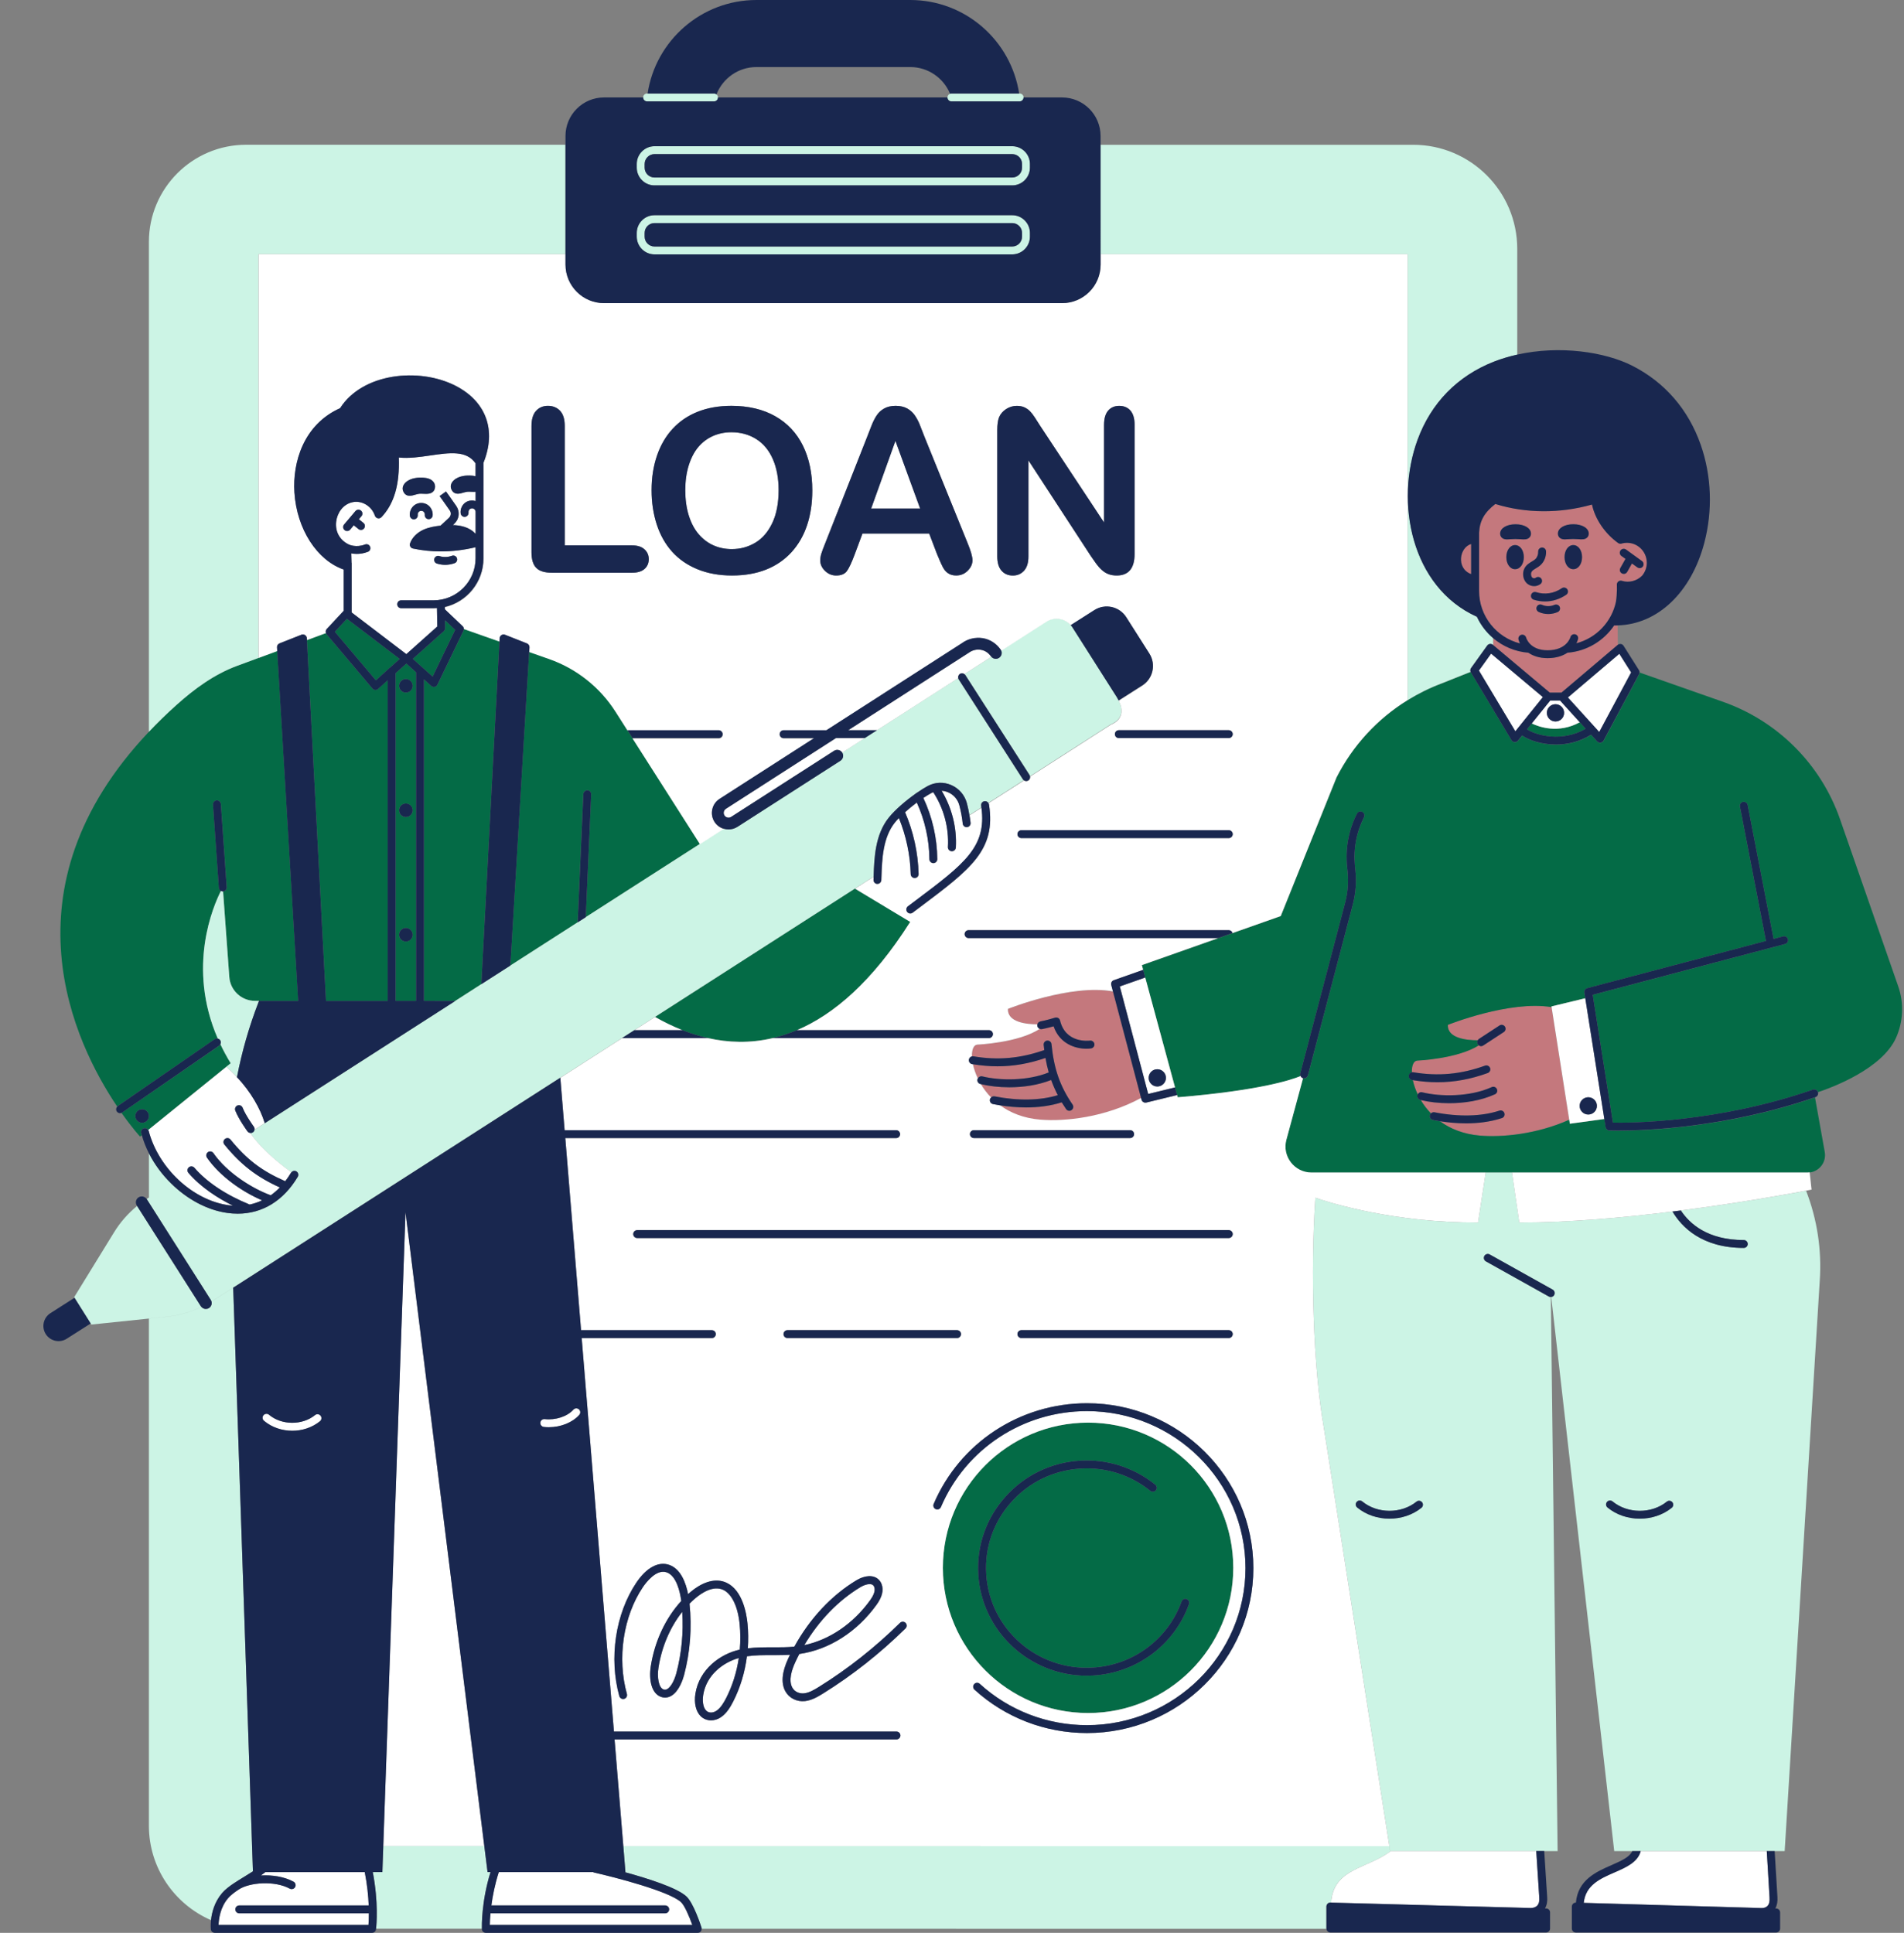 <?xml version="1.0" encoding="UTF-8" standalone="no"?><svg xmlns="http://www.w3.org/2000/svg" xmlns:xlink="http://www.w3.org/1999/xlink" fill="#000000" height="490.3" preserveAspectRatio="xMidYMid meet" version="1" viewBox="-11.0 0.0 483.0 490.3" width="483" zoomAndPan="magnify"><rect x="-11.0" y="0.0" width="483.0" height="490.3" fill="#808080" stroke="none"/><g id="change1_1"><path d="M398.88,158.67c0.16,0,0.32-0.02,0.48-0.02l0.04,4.92c-0.01,0.01-0.02,0.01-0.03,0.02L385.1,175.7h-2.95 l-14.38-12.08l0.01-1.74c2.45,2.08,5.53,3.43,8.93,3.7c1.16,0.79,2.75,1.38,4.88,1.38c2.2,0,3.85-0.58,5.05-1.38 c4.95-0.38,9.23-3.05,11.84-6.92C398.61,158.66,398.74,158.67,398.88,158.67z M398.91,152.59c-1.03,5.12-4.95,9.27-10.03,10.59 c0.21-0.39,0.35-0.75,0.43-1.06c0.14-0.53-0.18-1.07-0.71-1.21c-0.53-0.14-1.08,0.18-1.22,0.71c-0.04,0.14-0.98,3.34-5.79,3.34 c-4.5,0-5.41-3.07-5.45-3.22c-0.14-0.53-0.68-0.85-1.21-0.71c-0.54,0.14-0.86,0.68-0.72,1.22c0.07,0.29,0.2,0.62,0.38,0.97 c-5.98-1.51-10.38-6.94-10.38-13.28v-14.82c0.16-3.04,1.37-5.15,4.12-7.27c7.75,2.4,16.39,2.44,24.52,0.14 c0.78,3.66,3.24,7.32,6.63,9.76c0.28,0.2,0.64,0.24,0.96,0.12c0.07-0.03,0.14-0.04,0.2-0.06c3.29-0.69,6.11,1.82,6.12,4.95 c0,1.24-0.45,2.38-1.19,3.27c-1.29,1.32-3.34,1.88-5.11,1.31c-0.32-0.1-0.66-0.04-0.92,0.16s-0.4,0.52-0.38,0.85 C399.13,148.36,399.25,150.37,398.91,152.59z M400.42,145.46c0.16,0.09,0.32,0.13,0.49,0.13c0.35,0,0.69-0.18,0.87-0.51l1.2-2.13 l1.37,0.99c0.18,0.13,0.38,0.19,0.58,0.19c0.31,0,0.62-0.14,0.81-0.41c0.32-0.45,0.22-1.07-0.23-1.4l-4.03-2.91 c-0.45-0.32-1.07-0.22-1.4,0.23c-0.32,0.45-0.22,1.07,0.23,1.4l1.03,0.74l-1.31,2.33C399.77,144.58,399.94,145.19,400.42,145.46z M369.98,136.4c0.36,0.33,0.81,0.42,1.34,0.42c0.27,0,0.57-0.02,0.89-0.05c0.72-0.06,1.68-0.06,2.42,0c0.98,0.07,1.75,0.13,2.3-0.38 c0.28-0.26,0.44-0.63,0.44-1.03c0-1.38-1.65-2.38-3.91-2.38s-3.91,1-3.91,2.38C369.54,135.77,369.7,136.14,369.98,136.4z M375.56,141.33c0-1.75-0.95-3.06-2.22-3.06s-2.22,1.32-2.22,3.06s0.95,3.06,2.22,3.06S375.56,143.08,375.56,141.33z M378.17,148.69 c0.57,0,1.14-0.18,1.61-0.55c0.44-0.34,0.52-0.97,0.18-1.4c-0.34-0.44-0.97-0.51-1.4-0.18c-0.26,0.2-0.67,0.16-0.91-0.1 c-0.3-0.33-0.37-0.98-0.14-1.39c0.21-0.37,0.63-0.63,1.11-0.92c0.39-0.23,0.83-0.49,1.22-0.86c0.9-0.84,1.41-2.17,1.35-3.46 c-0.03-0.55-0.5-0.97-1.05-0.95c-0.55,0.03-0.98,0.5-0.95,1.05c0.04,0.71-0.25,1.46-0.72,1.9c-0.23,0.22-0.54,0.41-0.88,0.6 c-0.64,0.38-1.37,0.82-1.84,1.67c-0.64,1.16-0.46,2.75,0.42,3.71C376.7,148.4,377.43,148.69,378.17,148.69z M384.66,153.94 c-0.22-0.5-0.82-0.73-1.32-0.51c-1,0.44-2.19,0.44-3.18-0.01c-0.5-0.23-1.1,0-1.32,0.5c-0.23,0.5,0,1.1,0.5,1.32 c0.76,0.34,1.59,0.52,2.42,0.52c0.82,0,1.64-0.17,2.39-0.5C384.66,155.04,384.89,154.45,384.66,153.94z M386.58,149.48 c-0.31-0.46-0.93-0.57-1.39-0.26c-1.95,1.34-4.32,1.7-6.51,1c-0.53-0.17-1.09,0.12-1.26,0.65s0.12,1.09,0.65,1.26 c0.93,0.3,1.89,0.45,2.84,0.45c1.89,0,3.77-0.58,5.41-1.7C386.77,150.56,386.89,149.94,386.58,149.48z M390.33,141.33 c0-1.75-0.95-3.06-2.22-3.06c-1.26,0-2.22,1.32-2.22,3.06s0.95,3.06,2.22,3.06C389.38,144.39,390.33,143.08,390.33,141.33z M392.03,135.36c0-1.38-1.65-2.38-3.91-2.38s-3.91,1-3.91,2.38c0,0.41,0.16,0.78,0.44,1.04c0.36,0.33,0.81,0.42,1.34,0.42 c0.27,0,0.57-0.02,0.89-0.05c0.72-0.06,1.68-0.06,2.42,0c0.97,0.07,1.75,0.13,2.3-0.38C391.87,136.14,392.03,135.77,392.03,135.36z M362.19,137.99c-1.54,0.48-2.45,2.02-2.56,3.56c-0.12,1.56,0.54,3.33,2.56,4.09V137.99z M241.29,278.11 c6.04,1.18,11.57,1.06,16.04-0.3c-0.65-1.25-1.21-2.53-1.69-3.85c-3.32,1.31-7.08,1.85-10.61,1.85c-2.64,0-5.14-0.3-7.21-0.8 c0.69,1.16,1.55,2.31,2.59,3.38C240.64,278.16,240.95,278.04,241.29,278.11z M238.17,273.03c4.4,1.09,11.42,1.2,16.86-0.99 c-0.33-1.17-0.6-2.4-0.83-3.68c-4.11,1.42-8.08,2.12-12.16,2.12c-2.05,0-4.12-0.18-6.24-0.53c0.24,1.12,0.65,2.35,1.25,3.61 C237.26,273.16,237.71,272.92,238.17,273.03z M244.69,255.93c-0.13,3.37,4.62,3.9,7.48,3.91c0.09-0.37,0.38-0.67,0.78-0.75 c0.02,0,1.69-0.32,3.7-0.95c0.26-0.08,0.55-0.05,0.79,0.08c0.24,0.14,0.41,0.37,0.48,0.64c1.4,5.87,7.32,5.13,7.58,5.1 c0.54-0.07,1.05,0.31,1.13,0.85c0.08,0.55-0.3,1.05-0.85,1.13c-0.35,0.05-0.75,0.08-1.18,0.08c-2.74,0-6.76-1.18-8.32-5.68 c-1.65,0.47-2.89,0.71-2.95,0.72c-0.2,0.04-0.39,0-0.56-0.07c-5.34,3.57-15.86,4.01-15.86,4.01c-0.9,0.08-1.39,1.25-1.34,2.98 c0.12-0.03,0.25-0.03,0.38-0.01c6.22,1.05,11.94,0.53,17.97-1.6c-0.05-0.44-0.12-0.86-0.16-1.31c-0.05-0.55,0.35-1.04,0.9-1.09 c0.55-0.05,1.04,0.35,1.09,0.9c0.61,6.26,2.17,10.7,5.35,15.34c0.31,0.46,0.2,1.08-0.26,1.39c-0.17,0.12-0.37,0.18-0.57,0.18 c-0.32,0-0.63-0.15-0.82-0.43c-0.39-0.57-0.76-1.14-1.11-1.71c-2.98,0.97-6.1,1.32-9.04,1.32c-2.36,0-4.61-0.23-6.58-0.53 c2.57,1.87,5.9,3.26,10.12,3.62c6.28,0.53,16.52-0.55,25.64-5.5l-7.13-27.01C260.62,249.53,244.69,255.93,244.69,255.93z M356.28,259.97c-0.14,3.42,4.76,3.91,7.59,3.91c0.08-0.13,0.17-0.24,0.3-0.33l5.21-3.41c0.46-0.3,1.08-0.17,1.38,0.29 c0.3,0.46,0.17,1.08-0.29,1.38l-5.21,3.41c-0.17,0.11-0.36,0.16-0.55,0.16c-0.22,0-0.43-0.08-0.61-0.22 c-5.41,3.43-15.62,3.86-15.62,3.86c-0.9,0.08-1.39,1.25-1.34,2.98c0.12-0.03,0.25-0.03,0.38-0.01c6.3,1.06,12.08,0.53,18.2-1.68 c0.52-0.19,1.09,0.08,1.28,0.6c0.19,0.52-0.08,1.09-0.6,1.28c-4.32,1.56-8.49,2.33-12.77,2.33c-2.05,0-4.12-0.18-6.25-0.53 c0.24,1.12,0.65,2.35,1.25,3.61c0.21-0.41,0.66-0.65,1.12-0.53c4.61,1.14,12.1,1.21,17.64-1.31c0.5-0.23,1.1-0.01,1.32,0.5 c0.23,0.5,0.01,1.1-0.5,1.32c-3.54,1.61-7.72,2.26-11.6,2.26c-2.65,0-5.14-0.3-7.21-0.8c0.69,1.16,1.55,2.31,2.59,3.38 c0.23-0.22,0.54-0.34,0.88-0.28c6.24,1.21,11.94,1.07,16.48-0.42c0.53-0.17,1.09,0.11,1.26,0.64c0.17,0.52-0.11,1.09-0.64,1.26 c-3,0.98-6.14,1.33-9.1,1.33c-2.36,0-4.61-0.23-6.58-0.53c2.57,1.87,5.9,3.26,10.12,3.62c5.6,0.47,14.36-0.33,22.65-4.02 l-4.47-28.55C371.89,253.71,356.28,259.97,356.28,259.97z" fill="#c4787d"/></g><g id="change2_1"><path d="M265.02,434.54c20.34,0,36.83-16.49,36.83-36.83c0-20.34-16.49-36.83-36.83-36.83 c-20.34,0-36.83,16.49-36.83,36.83C228.19,418.05,244.68,434.54,265.02,434.54z M244.01,379.72c4.9-5.5,11.66-8.77,19.05-9.2 c6.9-0.4,13.65,1.77,19.01,6.1c0.43,0.35,0.5,0.98,0.15,1.41c-0.35,0.43-0.98,0.5-1.41,0.15c-4.97-4.02-11.23-6.03-17.63-5.65 c-6.85,0.4-13.13,3.42-17.67,8.53c-4.48,5.03-6.73,11.5-6.33,18.19c0.82,13.92,12.93,24.59,26.98,23.77 c10.27-0.59,19.13-7.18,22.58-16.78c0.19-0.52,0.76-0.79,1.28-0.6c0.52,0.19,0.79,0.76,0.6,1.28c-3.72,10.36-13.28,17.46-24.35,18.1 c-0.54,0.03-1.08,0.05-1.62,0.05c-14.46,0-26.62-11.22-27.47-25.7C236.74,392.13,239.17,385.15,244.01,379.72z M470.02,263.17 c-3.5,7.96-16.26,12.69-19.84,13.88c0-0.01,0-0.02,0-0.02c-0.18-0.52-0.75-0.8-1.27-0.62c-24.18,8.36-46.29,8.46-50.75,8.38 l-5.12-32.43l48.81-12.89c0.53-0.14,0.85-0.69,0.71-1.22s-0.69-0.85-1.22-0.71l-2.42,0.64l-6.58-33.97 c-0.11-0.54-0.63-0.9-1.17-0.79c-0.54,0.1-0.9,0.63-0.79,1.17l6.6,34.11l-45.33,11.97c-0.5,0.13-0.81,0.62-0.73,1.12l0.23,1.44 l-8.57,2.07l0.03,0.18c-10.71-1.77-26.32,4.5-26.32,4.5c-0.14,3.42,4.76,3.91,7.59,3.91c-0.19,0.32-0.2,0.72,0.01,1.06 c0.06,0.1,0.14,0.17,0.23,0.24c-5.41,3.43-15.62,3.86-15.62,3.86c-0.9,0.08-1.39,1.25-1.34,2.98c-0.39,0.09-0.7,0.4-0.77,0.81 c-0.09,0.54,0.28,1.06,0.82,1.15c0.07,0.01,0.13,0.02,0.2,0.03c0.24,1.12,0.65,2.35,1.25,3.61c-0.03,0.07-0.08,0.13-0.09,0.2 c-0.13,0.54,0.19,1.08,0.73,1.21c0.04,0.01,0.09,0.02,0.13,0.03c0.69,1.16,1.55,2.31,2.59,3.38c-0.14,0.14-0.26,0.3-0.3,0.51 c-0.11,0.54,0.25,1.07,0.79,1.17c0.57,0.11,1.18,0.22,1.81,0.32c2.57,1.87,5.9,3.26,10.12,3.62c5.6,0.47,14.36-0.33,22.65-4.02 l0.16,1.02l8.75-1.2l0.33,2.09c0.07,0.47,0.47,0.82,0.94,0.84c0.04,0,0.82,0.03,2.23,0.03c6.67,0,27.41-0.69,49.92-8.45l2.48,13.86 c0.45,2.53-1.33,4.86-3.81,5.18c-0.19,0.02-0.38,0.04-0.57,0.04h-74.96h-6.66H321.7c-4.35,0-7.52-4.12-6.38-8.32l4.23-15.6 c0,0,0,0,0.01,0c0.09,0.02,0.17,0.03,0.25,0.03c0.44,0,0.85-0.3,0.97-0.75l11.4-43.37c0.73-2.81,0.95-5.71,0.65-8.6l-0.12-1.15 c-0.44-4.27,0.35-8.54,2.3-12.37c0.25-0.49,0.05-1.09-0.44-1.34c-0.49-0.25-1.09-0.05-1.34,0.44c-2.12,4.17-2.98,8.83-2.5,13.48 l0.12,1.15c0.28,2.65,0.07,5.31-0.6,7.89l-11.4,43.37c-0.06,0.23-0.02,0.47,0.07,0.67c-2.45,1.01-10.55,3.67-31.16,5.38l-0.15-0.56 l-0.52-1.93l-7.56-27.89l-0.52-1.94l-0.33-1.21l19.4-6.85l3.59-1.27l12.24-4.32l14.14-35.15c4.12-8.13,10.39-14.9,18.05-19.63 c2.74-1.69,5.65-3.13,8.71-4.27l7.27-2.9c0.02,0.05,0.03,0.1,0.06,0.15l10.31,17.2c0.17,0.28,0.46,0.46,0.79,0.48 c0.32,0.02,0.64-0.12,0.85-0.37l1.05-1.31c1.72,1.18,4.91,2.3,8.6,2.3c2.84,0,5.96-0.67,8.9-2.5l1.54,1.7 c0.19,0.21,0.46,0.33,0.74,0.33c0.04,0,0.08,0,0.12-0.01c0.32-0.04,0.61-0.23,0.76-0.52l9.03-16.87c0.07-0.14,0.1-0.28,0.11-0.43 l21.07,7.4c13.96,4.9,24.92,15.88,29.77,29.83l14.77,42.42C472.06,254.6,471.76,259.2,470.02,263.17z M391.24,184.86 c-5.9,3.45-12.44,1.72-14.87,0.15l1.2-1.5c1.96,0.94,6.81,2.62,12.17-0.3L391.24,184.86z M18.89,280.55 c-0.06,0.04-0.1,0.11-0.15,0.16c-10.82-16.04-29.73-55.21,8.04-95.08c2.14-2.26,4.44-4.51,6.95-6.77c4.6-4.13,9.6-7.8,15.4-9.95 l5.44-2.01l4.77-1.76l5.32,88.75h-9.94h-0.15h-0.88c-3.43,0-6.28-2.65-6.52-6.07l-1.58-21.7c0.55-0.04,0.96-0.52,0.93-1.07 l-1.48-21.09c-0.04-0.55-0.51-0.96-1.07-0.93c-0.55,0.04-0.97,0.52-0.93,1.07l1.48,21.09c0.02,0.35,0.24,0.64,0.53,0.8 c-1.91,3.75-8.71,19.3-0.8,37.47c-0.26-0.06-0.55-0.02-0.78,0.15L18.89,280.55z M25.51,286.2c0.43-0.12,0.86,0.08,1.09,0.44 l0.18-0.14l20.74-16.78c-1-1.62-1.86-3.23-2.61-4.82c-0.07,0.14-0.17,0.26-0.3,0.36L20.02,282.2c-0.06,0.04-0.13,0.07-0.2,0.1 c2.73,3.86,4.71,6.01,4.71,6.01l0.42-0.34c-0.05-0.18-0.12-0.36-0.17-0.54C24.66,286.89,24.98,286.34,25.51,286.2z M23.33,283.1 c0-0.95,0.77-1.72,1.72-1.72s1.72,0.77,1.72,1.72c0,0.95-0.77,1.72-1.72,1.72S23.33,284.05,23.33,283.1z M71.7,253.89l-4.84-91.53 l4.81-1.78c0.04,0.11,0.09,0.21,0.17,0.3l11.63,13.78c0.17,0.21,0.43,0.33,0.69,0.35c0.02,0,0.05,0,0.07,0 c0.25,0,0.48-0.09,0.67-0.26l2.44-2.18v81.32v0H71.7z M94.55,253.89v-83.34l-2.47-2.22l-2.73,2.45v83.11v0L94.55,253.89 L94.55,253.89z M91.95,238.84c-0.95,0-1.72-0.77-1.72-1.72c0-0.95,0.77-1.72,1.72-1.72c0.95,0,1.72,0.77,1.72,1.72 C93.68,238.07,92.9,238.84,91.95,238.84z M91.95,207.27c-0.95,0-1.72-0.77-1.72-1.72c0-0.95,0.77-1.72,1.72-1.72 c0.95,0,1.72,0.77,1.72,1.72C93.68,206.5,92.9,207.27,91.95,207.27z M91.95,175.69c-0.95,0-1.72-0.77-1.72-1.72 c0-0.95,0.77-1.72,1.72-1.72c0.95,0,1.72,0.77,1.72,1.72C93.68,174.92,92.9,175.69,91.95,175.69z M111.1,249.66l-6.58,4.23h-7.96v0 v-81.55l1.85,1.66c0.23,0.21,0.55,0.3,0.86,0.24c0.31-0.06,0.57-0.26,0.71-0.55l6.6-13.7c0.08-0.16,0.1-0.34,0.09-0.51l9.03,3.18 L111.1,249.66z M162.13,261.32c-2.45-0.96-4.78-2.11-6.96-3.36l50.73-32.56l14.01,8.43c-9.61,15.16-19.41,23.52-28.76,27.48 c-2.05,0.87-4.09,1.53-6.09,2c-5.78,1.36-11.32,1.16-16.46,0C166.36,262.82,164.2,262.14,162.13,261.32z M149.45,187.23l17.11,26.84 l-28.96,18.58l1.37-31.14c0.02-0.55-0.4-1.02-0.96-1.04c-0.53,0-1.02,0.4-1.04,0.96l-1.44,32.55l-17.07,10.96l4.77-79.62l5.03,1.77 c6.96,2.45,12.89,7.16,16.86,13.37l3.04,4.77L149.45,187.23z M98.75,171.63l-5.02-4.5l7.87-7.03c0.01-0.01,0.01-0.02,0.02-0.03 c0.05-0.05,0.09-0.11,0.13-0.17c0.03-0.05,0.07-0.09,0.09-0.15c0.02-0.05,0.03-0.11,0.04-0.17c0.02-0.07,0.04-0.14,0.04-0.21 c0-0.01,0.01-0.02,0.01-0.04l-0.03-1.99l2.56,2.44L98.75,171.63z M87.55,169.71l-3.2,2.87l-10.4-12.32l3.06-3.29l13.38,10.18 l-2.49,2.23C87.76,169.47,87.64,169.58,87.55,169.71z" fill="#046b46"/></g><g id="change3_1"><path d="M32.38,300.19l-5.6,3.6v-11.23C28.2,295.37,30.13,297.96,32.38,300.19z M113.43,474.9h-0.75l-0.82-6.61 H86.23L86,474.9h-2.44c1.47,7.73,0.96,13.3,0.83,14.36l26.86,0C111.23,488.56,111.11,482.44,113.43,474.9z M48.43,477.66 C48.43,477.66,48.43,477.66,48.43,477.66c0.01-0.01,0.02-0.01,0.02-0.01c0.8-0.53,1.66-1.05,2.5-1.57c0.73-0.45,1.49-0.91,2.21-1.38 l-5-148.05l-5.01,3.21c-0.16,0.1-0.33,0.2-0.5,0.3c0.16,0.61-0.07,1.29-0.64,1.65c-0.25,0.16-0.53,0.23-0.8,0.23 c-0.42,0-0.82-0.18-1.11-0.51c-2.79,1.31-5.79,2.16-8.87,2.48l-4.46,0.46V463.1c0,10.74,6.49,19.95,15.75,23.98 c0.2-1.88,0.85-4.58,2.83-6.89C46.12,479.3,47.22,478.46,48.43,477.66z M346.08,64.48v113.11c2.74-1.69,5.65-3.13,8.71-4.27 l7.27-2.9c-0.12-0.31-0.09-0.67,0.11-0.95l4.1-5.71c0.16-0.23,0.41-0.37,0.69-0.41c0.28-0.04,0.55,0.05,0.77,0.23l0.04,0.04 l0.01-1.74c-1.74-1.48-3.15-3.33-4.12-5.42c-16.71-7.53-20.84-29.09-15.05-44.89c3.42-9.33,10.12-16.18,19.38-19.82 c1.92-0.75,3.9-1.33,5.9-1.78l0-26.83c0-14.58-11.82-26.41-26.41-26.41H268.2v27.76H346.08z M46.42,270.63 c0.97,0.82,1.86,1.7,2.71,2.6c1.24-6.46,3.06-12.81,5.44-18.95v-0.39h-0.88c-3.43,0-6.28-2.65-6.52-6.07l-1.58-21.7c0,0,0,0,0,0 c-0.02,0-0.05,0-0.07,0c-0.17,0-0.32-0.06-0.47-0.13c-1.91,3.75-8.71,19.3-0.8,37.47c0.24,0.05,0.46,0.19,0.61,0.4 c0.22,0.32,0.22,0.71,0.05,1.03c0.76,1.59,1.62,3.2,2.61,4.82L26.78,286.5v0L46.42,270.63z M33.73,178.86 c4.6-4.13,9.6-7.8,15.4-9.95l5.44-2.01V64.48h77.89V36.72H51.44c-13.62,0-24.67,11.04-24.67,24.67v124.24 C28.91,183.37,31.21,181.12,33.73,178.86z M325.48,483.63c0-0.27,0.11-0.53,0.3-0.72c0.19-0.19,0.44-0.3,0.72-0.28l0.16,0 c0.58-8.79,9.26-8.54,15.15-13.08h-0.18l-0.2-1.26H147.12l0.54,6.61h-0.18c5.79,1.58,13.26,3.95,15.65,6.17 c1.82,1.7,3.64,7.3,3.84,7.93c0.03,0.09,0.02,0.18,0.02,0.27l158.51,0.02c0-0.03-0.02-0.06-0.02-0.09V483.63z M153.15,25.72h16.99 c0.55,0,1-0.45,1-1c0,0,0,0,0,0c0-0.32-0.16-0.6-0.4-0.78c-0.17-0.13-0.37-0.22-0.6-0.22h-16.86h-0.13c-0.55,0-1,0.45-1,1 c0,0,0,0,0,0C152.15,25.27,152.6,25.72,153.15,25.72z M230.01,23.79c-0.38,0.14-0.66,0.5-0.66,0.93c0,0,0,0,0,0c0,0.55,0.45,1,1,1 h17.31c0.55,0,1-0.45,1-1c0,0,0,0,0,0c0-0.55-0.45-1-1-1h-0.13h-17.18C230.23,23.72,230.11,23.75,230.01,23.79z M155.03,37.09h90.74 c2.48,0,4.5,2.02,4.5,4.5v0.94c0,2.48-2.02,4.5-4.5,4.5h-90.74c-2.48,0-4.5-2.02-4.5-4.5v-0.94 C150.53,39.11,152.55,37.09,155.03,37.09z M152.53,41.59v0.94c0,1.38,1.12,2.5,2.5,2.5h90.74c1.38,0,2.5-1.12,2.5-2.5v-0.94 c0-1.38-1.12-2.5-2.5-2.5h-90.74C153.66,39.09,152.53,40.22,152.53,41.59z M245.77,64.53h-90.74c-2.48,0-4.5-2.02-4.5-4.5v-0.94 c0-2.48,2.02-4.5,4.5-4.5h90.74c2.48,0,4.5,2.02,4.5,4.5v0.94C250.27,62.51,248.25,64.53,245.77,64.53z M248.27,59.09 c0-1.38-1.12-2.5-2.5-2.5h-90.74c-1.38,0-2.5,1.12-2.5,2.5v0.94c0,1.38,1.12,2.5,2.5,2.5h90.74c1.38,0,2.5-1.12,2.5-2.5V59.09z M431.36,314.56c0.55,0,1,0.45,1,1s-0.45,1-1,1c-10.64,0-15.76-5.3-18.09-9.23c-12.39,1.53-26.34,2.79-38.86,2.79l-1.85-12.69h-6.66 l-1.95,12.69c-21.24,0-36.77-4.75-41.27-6.29c-1.28,18.73-0.55,43.1,2.17,58.46l16.6,106.02l0.2,1.26h0.18h36.91h2h3.39 l-1.72-140.54c0,0-0.01,0-0.01,0c-0.17,0-0.33-0.04-0.49-0.13l-15.97-8.92c-0.48-0.27-0.65-0.88-0.39-1.36 c0.27-0.48,0.88-0.66,1.36-0.39l15.97,8.92c0.48,0.27,0.65,0.88,0.39,1.36c-0.16,0.29-0.45,0.46-0.76,0.5l15.98,140.55h4.59h2.13 h31.98h2h2.54l8.9-144.74c0.53-7.77-0.67-15.55-3.47-22.78c-4.07,0.78-16.58,3.07-31.77,5.02 C417.62,310.43,422.2,314.56,431.36,314.56z M333.15,381c0.35-0.43,0.98-0.49,1.41-0.14c3.85,3.17,9.9,3.19,13.77,0.06 c0.43-0.35,1.06-0.28,1.41,0.15c0.35,0.43,0.28,1.06-0.15,1.41c-2.28,1.84-5.19,2.76-8.11,2.76c-2.95,0-5.9-0.94-8.19-2.83 C332.86,382.06,332.8,381.43,333.15,381z M396.79,382.41c-0.43-0.35-0.49-0.98-0.14-1.41c0.35-0.43,0.98-0.49,1.41-0.14 c3.85,3.17,9.9,3.19,13.77,0.06c0.43-0.35,1.06-0.28,1.41,0.15c0.35,0.43,0.28,1.06-0.15,1.41c-2.28,1.84-5.19,2.76-8.11,2.76 C402.03,385.24,399.08,384.3,396.79,382.41z M26.23,304.19c-0.01-0.01-0.02-0.02-0.03-0.03c0.05-0.03,0.09-0.06,0.14-0.1l0.43-0.28 l5.6-3.6c4.02,3.97,9.08,6.77,14.26,7.51c0.91,0.13,1.8,0.19,2.67,0.19c6.25,0,11.59-3.26,15.23-9.36c0.28-0.47,0.13-1.09-0.35-1.37 c-0.43-0.25-0.95-0.14-1.26,0.23c-1.38-0.98-7.39-5.39-10.46-9.99c0.04,0,0.07,0.02,0.11,0.02c0.2,0,0.41-0.06,0.59-0.19 c0.22-0.16,0.35-0.39,0.39-0.63l2.61-1.68v0l48.34-31.02l6.58-4.23l7.37-4.73l17.07-10.96l2.06-1.32l28.96-18.58l6.02-3.87 c0.4,0.12,0.82,0.19,1.24,0.19c0.77,0,1.56-0.21,2.25-0.65l26.13-16.77c0.7-0.45,0.9-1.38,0.45-2.07l5.71-3.67l3.12-2l20.6-13.22 c0.03,0.11,0.06,0.22,0.12,0.32l16.26,25.32c0.07,0.11,0.16,0.19,0.26,0.27l-9,5.77c-0.21-0.32-0.59-0.51-0.99-0.45 c-0.55,0.08-0.92,0.6-0.83,1.14c0.02,0.15,0.03,0.3,0.05,0.45l-3.03,1.94c-0.17-0.99-0.36-1.99-0.63-2.99 c-0.55-2.08-1.99-3.77-3.96-4.63c-1.93-0.84-4.1-0.76-5.95,0.22c-0.83,0.44-1.8,1.06-2.82,1.76c-0.01,0.01-0.03,0-0.04,0.01 c-0.1,0.05-0.18,0.12-0.26,0.2c-2.47,1.75-5.16,4.04-6.75,6.01c-3.51,4.34-3.72,10.24-3.89,14.98l0,0.04l-4.73,3.03l-50.73,32.56 l-5.23,3.36l-3.12,2l-15.68,10.07l-82.98,53.26l-5.01,3.21c-0.16,0.1-0.33,0.2-0.5,0.3c-0.04-0.15-0.09-0.29-0.18-0.42L26.23,304.19 z M31.23,334.02l-4.46,0.46L12.17,336L12,335.72l-4.1-6.52l-0.09-0.14l10.13-16.47c1.56-2.54,3.54-4.79,5.84-6.67l16.17,25.43 c0.05,0.07,0.1,0.13,0.16,0.19C37.31,332.85,34.32,333.7,31.23,334.02z M242.97,165.02l11.51-7.39c2.02-1.28,4.62-0.83,6.13,0.93 c0.14,0.17,0.29,0.33,0.41,0.52l11.28,17.74c0.17,0.27,0.33,0.55,0.47,0.84c1.1,2.2,1.22,4.77-2.02,6.11l-20.46,13.14 c-0.02-0.12-0.07-0.24-0.14-0.35l-16.26-25.32c-0.06-0.1-0.15-0.18-0.24-0.25l6.83-4.38c0.5,0.57,1.35,0.68,1.98,0.24 C243.06,166.43,243.26,165.66,242.97,165.02z" fill="#ccf4e5"/></g><g id="change4_1"><path d="M82.47,488.31H44.45c0.04-1.47,0.39-4.44,2.43-6.82c0.62-0.73,1.59-1.46,2.68-2.18 c2.73-1.81,9.1-2.31,12.95-0.22c0.49,0.26,1.09,0.08,1.36-0.4c0.26-0.49,0.08-1.09-0.4-1.36c-2.37-1.29-5.43-1.74-8.28-1.58 c0.39-0.28,0.77-0.56,1.12-0.85h25.22c0.64,3.26,0.91,6.14,1,8.45H49.7c-0.55,0-1,0.45-1,1s0.45,1,1,1h32.87 C82.57,486.64,82.52,487.65,82.47,488.31z M161.77,482.53c-2.98-2.78-16.92-6.37-22.03-7.52c-0.1-0.02-0.18-0.07-0.27-0.12h-23.94 c-1.01,3.14-1.57,6.06-1.89,8.45h44.1c0.55,0,1,0.45,1,1s-0.45,1-1,1h-44.33c-0.11,1.26-0.16,2.28-0.17,2.96h51.37 C163.84,486.13,162.66,483.37,161.77,482.53z M326.67,482.64l11.79,0.32l38.79,1.05c0.04,0,1.09,0.05,1.71-0.6 c0.43-0.44,0.6-1.15,0.52-2.11l-0.76-11.75h-36.91C335.92,474.09,327.25,473.85,326.67,482.64z M398.6,474.95 c-3.63,1.58-7.38,3.2-7.84,7.74l12.96,0.38l32.17,0.94c0.04,0,0.92,0.04,1.47-0.53c0.43-0.44,0.61-1.17,0.53-2.18l-0.7-11.74h-31.98 C404.49,472.39,401.5,473.69,398.6,474.95z M377.58,183.52l4.69-5.82h2.48l5.01,5.52C384.39,186.14,379.54,184.46,377.58,183.52z M383.59,183.02c1.21,0,2.19-0.98,2.19-2.19s-0.98-2.19-2.19-2.19c-1.21,0-2.19,0.98-2.19,2.19S382.38,183.02,383.59,183.02z M232.51,170.94c0.37-0.23,0.82-0.19,1.14,0.06l6.83-4.38c-0.04-0.04-0.08-0.08-0.11-0.12c-0.65-0.92-1.53-1.49-2.56-1.66 c-1.07-0.18-2.19,0.1-3.08,0.76l-30.56,19.64h7.31l20.6-13.22C232,171.61,232.15,171.18,232.51,170.94z M155.17,257.97l-5.23,3.36 h12.19C159.68,260.36,157.35,259.22,155.17,257.97z M91.86,307.51l-5.64,160.78h25.63L91.86,307.51z M209.75,405.9 c0.69-0.96,1.42-2.31,1.02-3.33c-0.14-0.35-0.33-0.55-0.63-0.65c-0.16-0.05-0.34-0.08-0.54-0.08c-0.65,0-1.5,0.27-2.28,0.74 c-5.64,3.39-10.6,8.53-14.29,14.74C199.44,415.96,205.45,411.88,209.75,405.9z M173.16,205.16c-0.28,0.18-0.47,0.46-0.54,0.78 c-0.07,0.32-0.01,0.65,0.18,0.93c0.36,0.55,1.11,0.71,1.67,0.36l26.12-16.77c0.7-0.45,1.62-0.25,2.07,0.45l0,0l5.71-3.67h-7.31 L173.16,205.16z M180.82,111.37c-1.83-1.14-3.92-1.72-6.29-1.72c-1.68,0-3.24,0.32-4.67,0.95c-1.43,0.63-2.66,1.56-3.69,2.77 c-1.03,1.21-1.85,2.76-2.44,4.64c-0.6,1.88-0.89,4-0.89,6.34c0,2.37,0.3,4.5,0.89,6.42c0.6,1.91,1.44,3.5,2.53,4.76 c1.09,1.26,2.34,2.2,3.75,2.82c1.41,0.62,2.96,0.94,4.64,0.94c2.16,0,4.14-0.54,5.95-1.62c1.81-1.08,3.25-2.74,4.31-5 c1.07-2.25,1.6-5.02,1.6-8.32c0-3.05-0.49-5.69-1.48-7.92C184.05,114.2,182.65,112.51,180.82,111.37z M156.04,423.02 c-0.38,2.44,0.03,5.19,1.36,5.57c0.29,0.08,0.56,0.04,0.85-0.12c0.89-0.5,1.8-2.09,2.32-4.03c1.33-4.99,1.84-10.32,1.5-15.55 C159,412.76,156.87,417.7,156.04,423.02z M167.39,429.99c-0.21,1.34-0.12,3.08,0.77,3.95c0.74,0.73,1.85,0.54,2.61,0.02 c1.08-0.73,1.87-2.11,2.45-3.23c1.59-3.11,2.67-6.56,3.2-10.14C172.37,421.71,168.17,424.95,167.39,429.99z M346.08,64.48v113.11 c-7.66,4.73-13.93,11.5-18.05,19.63l-14.14,35.15l-12.24,4.32c-0.12-0.42-0.49-0.73-0.95-0.73h-66c-0.55,0-1,0.45-1,1s0.45,1,1,1 h63.36l-19.4,6.85l0.33,1.21l-7.46,2.63c-0.49,0.17-0.77,0.69-0.63,1.2l0.43,1.64c-10.72-1.96-26.65,4.44-26.65,4.44 c-0.13,3.37,4.62,3.9,7.48,3.91c-0.03,0.13-0.04,0.28-0.01,0.42c0.07,0.34,0.31,0.6,0.61,0.72c-5.34,3.57-15.86,4.01-15.86,4.01 c-0.9,0.08-1.39,1.25-1.34,2.98c-0.39,0.09-0.7,0.39-0.77,0.81c-0.09,0.54,0.28,1.06,0.82,1.15c0.07,0.01,0.13,0.02,0.2,0.03 c0.24,1.12,0.65,2.35,1.25,3.61c-0.03,0.07-0.08,0.13-0.09,0.2c-0.13,0.54,0.19,1.08,0.73,1.21c0.04,0.01,0.09,0.02,0.13,0.03 c0.69,1.16,1.55,2.31,2.59,3.38c-0.14,0.14-0.26,0.3-0.3,0.51c-0.11,0.54,0.25,1.07,0.79,1.17c0.57,0.11,1.18,0.22,1.81,0.32 c2.57,1.87,5.9,3.26,10.12,3.62c6.28,0.53,16.52-0.55,25.64-5.5l0.12,0.46c0.12,0.45,0.52,0.74,0.97,0.74 c0.08,0,0.16-0.01,0.24-0.03l7.81-1.9l0.15,0.56c20.61-1.71,28.71-4.36,31.16-5.38c0.12,0.26,0.34,0.47,0.63,0.55l-4.23,15.6 c-1.14,4.19,2.03,8.32,6.38,8.32h44.19l-1.95,12.69c-21.24,0-36.77-4.75-41.27-6.29c-1.28,18.73-0.55,43.1,2.17,58.46l16.6,106.02 H147.12l-2.22-27.06h71.51c0.55,0,1-0.45,1-1s-0.45-1-1-1h-71.67l-8.18-99.81h33.02c0.55,0,1-0.45,1-1s-0.45-1-1-1h-33.18l-4-48.73 h83.93c0.55,0,1-0.45,1-1s-0.45-1-1-1h-84.1l-1.09-13.3l15.68-10.07h21.77c5.14,1.16,10.68,1.36,16.46,0h54.83c0.55,0,1-0.45,1-1 s-0.45-1-1-1h-48.74c9.35-3.96,19.15-12.32,28.76-27.48l-14.01-8.43l4.73-3.03l-0.03,0.81c-0.02,0.55,0.41,1.02,0.96,1.04 c0.01,0,0.03,0,0.04,0c0.54,0,0.98-0.42,1-0.96l0.03-0.85c0.16-4.44,0.35-9.97,3.44-13.79c0.28-0.34,0.62-0.72,0.99-1.1 c1.83,4.49,2.88,9.39,3,14.24c0.01,0.54,0.46,0.97,1,0.97c0.01,0,0.02,0,0.03,0c0.55-0.01,0.99-0.47,0.97-1.02 c-0.14-5.35-1.33-10.76-3.44-15.67c0.92-0.83,1.94-1.67,2.98-2.45c2.05,4.49,3.16,9.43,3.2,14.37c0,0.55,0.45,0.99,1,0.99 c0,0,0,0,0.01,0c0.55,0,1-0.45,0.99-1.01c-0.04-5.34-1.27-10.68-3.54-15.52c0.73-0.49,1.44-0.93,2.09-1.27 c0.14-0.07,0.28-0.13,0.42-0.19c2.68,4.11,4.01,9.02,3.73,13.92c-0.03,0.55,0.39,1.02,0.94,1.06c0.02,0,0.04,0,0.06,0 c0.53,0,0.97-0.41,1-0.94c0.29-5.03-1-10.09-3.6-14.4c0.57,0.03,1.13,0.16,1.67,0.4c1.4,0.61,2.43,1.82,2.83,3.31 c0.41,1.56,0.7,3.12,0.85,4.62c0.06,0.55,0.55,0.95,1.09,0.9c0.55-0.06,0.95-0.55,0.9-1.09c-0.06-0.64-0.17-1.29-0.28-1.94 l3.03-1.94c1.37,10.01-4.36,14.34-16.72,23.62l-1.93,1.45c-0.44,0.33-0.53,0.96-0.2,1.4c0.2,0.26,0.5,0.4,0.8,0.4 c0.21,0,0.42-0.07,0.6-0.2l1.93-1.45c12.81-9.62,19.24-14.44,17.44-25.97c-0.02-0.14-0.08-0.27-0.15-0.38l9-5.77 c0.17,0.12,0.37,0.19,0.58,0.19c0.19,0,0.37-0.05,0.54-0.16c0.36-0.23,0.51-0.64,0.44-1.03l20.46-13.14 c3.24-1.34,3.12-3.91,2.02-6.11l5.99-3.81c2.73-1.74,3.54-5.36,1.8-8.09l-5.86-9.22c-1.74-2.73-5.36-3.54-8.09-1.8l-6,3.82 c-1.51-1.77-4.11-2.22-6.13-0.93l-11.51,7.39c-0.04-0.09-0.09-0.17-0.14-0.26c-1.11-1.57-2.71-2.6-4.53-2.89 c-1.86-0.3-3.8,0.17-5.27,1.25l-34.41,22.11h-10.85c-0.55,0-1,0.45-1,1s0.45,1,1,1h7.73l-23.97,15.4c-0.96,0.61-1.62,1.56-1.86,2.68 c-0.24,1.12-0.02,2.25,0.61,3.21c0.56,0.84,1.38,1.41,2.29,1.69l-6.02,3.87l-17.11-26.84h21.87c0.55,0,1-0.45,1-1s-0.45-1-1-1 h-23.14l-3.04-4.77c-3.96-6.22-9.9-10.93-16.86-13.37l-5.03-1.77l0.07-1.12c0.03-0.43-0.23-0.83-0.63-0.99l-5.57-2.2 c-0.3-0.12-0.64-0.09-0.91,0.09c-0.27,0.17-0.44,0.47-0.46,0.79l-0.04,0.78l-9.03-3.18c-0.02-0.24-0.11-0.48-0.3-0.65l-4.51-4.29 l-0.01-0.6c5.6-1.3,9.79-6.32,9.79-12.31V117.4c3.35-8.29,0.69-15.59-7.16-19.58c-9.2-4.67-23.53-3.19-29.2,5.72 c-9.29,4.16-12.08,13.74-11.59,21.38c0.6,9.29,5.7,17.19,12.51,19.56v10.45l-4.31,4.63c-0.26,0.28-0.33,0.68-0.2,1.03l-4.81,1.78 l-0.03-0.48c-0.02-0.32-0.19-0.61-0.46-0.79c-0.27-0.17-0.61-0.21-0.91-0.09l-5.57,2.2c-0.4,0.16-0.66,0.56-0.63,0.99l0.06,0.95 l-4.77,1.76V64.48h77.89v2.64c0,5.4,4.38,9.78,9.78,9.78h116.18c5.4,0,9.78-4.38,9.78-9.78v-2.64H346.08z M153.58,141.84 c0-1-0.36-1.84-1.09-2.5c-0.73-0.66-1.77-0.99-3.14-0.99h-17.09v-30.29c0-1.72-0.39-3-1.18-3.85c-0.79-0.84-1.81-1.26-3.08-1.26 c-1.25,0-2.26,0.43-3.02,1.28c-0.77,0.85-1.15,2.13-1.15,3.83v32.05c0,1.82,0.4,3.13,1.21,3.95c0.8,0.81,2.12,1.22,3.96,1.22h20.35 c1.38,0,2.43-0.32,3.15-0.95C153.22,143.69,153.58,142.87,153.58,141.84z M195.06,124.41c0-4.35-0.79-8.14-2.38-11.37 c-1.59-3.23-3.93-5.72-7.03-7.47c-3.09-1.75-6.8-2.63-11.11-2.63c-3.18,0-6.02,0.5-8.52,1.49c-2.5,0.99-4.62,2.43-6.36,4.3 c-1.74,1.87-3.07,4.14-3.99,6.81c-0.92,2.67-1.38,5.6-1.38,8.8c0,3.12,0.44,6.03,1.32,8.72c0.88,2.69,2.18,4.99,3.9,6.9 c1.72,1.91,3.87,3.39,6.44,4.44c2.57,1.05,5.49,1.58,8.74,1.58c3.27,0,6.18-0.51,8.72-1.53c2.54-1.02,4.67-2.5,6.42-4.43 c1.74-1.93,3.05-4.21,3.92-6.84C194.62,130.56,195.06,127.63,195.06,124.41z M235.68,142.13c0-0.93-0.43-2.41-1.28-4.46 l-10.87-26.85c-0.51-1.34-0.93-2.42-1.26-3.22c-0.33-0.8-0.74-1.56-1.22-2.26c-0.48-0.7-1.12-1.27-1.9-1.72 c-0.79-0.44-1.77-0.67-2.94-0.67c-1.15,0-2.12,0.22-2.91,0.67c-0.79,0.44-1.42,1.03-1.9,1.75c-0.48,0.72-0.94,1.62-1.36,2.71 c-0.43,1.09-0.79,2.02-1.09,2.8L198.3,137.9c-0.44,1.08-0.75,1.92-0.94,2.53c-0.19,0.61-0.28,1.19-0.28,1.76 c0,0.98,0.41,1.86,1.22,2.64c0.81,0.78,1.75,1.16,2.81,1.16c1.25,0,2.15-0.36,2.7-1.09c0.55-0.73,1.21-2.13,1.99-4.22l1.99-5.34 h16.92l1.99,5.22c0.26,0.64,0.58,1.39,0.95,2.23c0.37,0.84,0.71,1.47,1.04,1.87c0.32,0.41,0.72,0.73,1.19,0.97 c0.47,0.24,1.04,0.35,1.7,0.35c1.14,0,2.11-0.4,2.91-1.21C235.28,143.98,235.68,143.09,235.68,142.13z M276.82,107.78 c0-1.61-0.35-2.81-1.05-3.62c-0.7-0.8-1.66-1.21-2.87-1.21c-1.17,0-2.11,0.4-2.8,1.21c-0.69,0.8-1.04,2.01-1.04,3.62v24.75 l-16.21-24.53c-0.45-0.72-0.89-1.41-1.32-2.07c-0.43-0.66-0.84-1.2-1.25-1.62c-0.41-0.42-0.88-0.75-1.42-0.99 c-0.54-0.25-1.19-0.37-1.94-0.37c-0.97,0-1.86,0.27-2.7,0.81c-0.83,0.54-1.43,1.23-1.79,2.09c-0.3,0.78-0.45,1.85-0.45,3.21v32.11 c0,1.57,0.36,2.77,1.08,3.59c0.72,0.82,1.67,1.23,2.87,1.23c1.15,0,2.1-0.41,2.84-1.22c0.74-0.81,1.11-2.02,1.11-3.61v-24.39 l15.81,24.24c0.45,0.66,0.91,1.31,1.36,1.94c0.45,0.63,0.95,1.19,1.48,1.66c0.53,0.47,1.1,0.82,1.7,1.04 c0.61,0.22,1.29,0.33,2.04,0.33c3.03,0,4.54-1.83,4.54-5.48V107.78z M218.73,411.69c-0.39-0.39-1.02-0.4-1.41-0.01 c-6.35,6.24-13.25,11.69-20.53,16.21c-1.28,0.8-2.53,1.52-3.79,1.66c-0.95,0.11-2.3-0.2-2.99-1.43c-1.03-1.83-0.15-4.58,0.78-6.55 c0.31-0.68,0.64-1.34,0.99-2c7.52-1.07,14.65-5.6,19.6-12.5c1.42-1.97,1.84-3.73,1.26-5.23c-0.35-0.9-0.99-1.52-1.85-1.82 c-1.84-0.63-3.91,0.48-4.5,0.84c-6.34,3.81-11.86,9.72-15.78,16.85c-1.81,0.18-3.68,0.18-5.48,0.17c-2.07,0-4.2-0.01-6.32,0.25 c0.15-2.09,0.13-4.2-0.08-6.29c-0.24-2.47-1.24-8.42-5.3-10.33c-2.65-1.25-5.92-0.4-9.21,2.39c-0.19,0.16-0.37,0.32-0.56,0.49 c-0.57-2.88-1.86-6.42-4.82-7.43c-2.73-0.93-5.77,0.73-8.33,4.55c-5.28,7.87-6.97,19.15-4.3,28.75c0.15,0.53,0.7,0.84,1.23,0.7 c0.53-0.15,0.84-0.7,0.7-1.23c-2.52-9.06-0.94-19.69,4.04-27.1c0.75-1.11,3.39-4.67,6.03-3.77c2.54,0.86,3.43,5.1,3.72,7.26 c-3.98,4.34-6.75,10.22-7.74,16.59c-0.52,3.34,0.14,7.04,2.78,7.8c0.81,0.23,1.63,0.13,2.39-0.3c2.04-1.15,3.02-4.32,3.27-5.26 c1.55-5.82,2.03-12.08,1.39-18.14c0.48-0.49,0.98-0.95,1.5-1.39c1.54-1.31,4.5-3.31,7.06-2.11c2.17,1.02,3.73,4.28,4.16,8.72 c0.21,2.15,0.22,4.31,0.03,6.44c-0.01,0-0.01,0-0.02,0c-4.9,1.08-10.27,4.96-11.24,11.2c-0.37,2.37,0.13,4.49,1.34,5.68 c0.71,0.7,1.65,1.06,2.63,1.06c0.84,0,1.72-0.26,2.51-0.8c1.46-0.98,2.43-2.64,3.11-3.98c1.79-3.51,2.97-7.42,3.49-11.47 c2.12-0.31,4.27-0.3,6.52-0.3c1.45,0,2.92,0.01,4.4-0.08c-0.15,0.31-0.3,0.61-0.44,0.92c-1.63,3.49-1.87,6.31-0.71,8.38 c0.96,1.71,2.91,2.67,4.96,2.44c1.67-0.19,3.14-1.03,4.62-1.95c7.4-4.6,14.42-10.14,20.87-16.48 C219.11,412.71,219.11,412.08,218.73,411.69z M188.76,339.42h43.02c0.55,0,1-0.45,1-1s-0.45-1-1-1h-43.02c-0.55,0-1,0.45-1,1 S188.21,339.42,188.76,339.42z M306.95,397.79c0-23.07-18.94-41.83-42.21-41.83c-17,0-32.27,10.03-38.89,25.55 c-0.22,0.51,0.02,1.1,0.53,1.31c0.51,0.22,1.1-0.02,1.31-0.53c6.31-14.78,20.85-24.33,37.05-24.33c22.17,0,40.21,17.87,40.21,39.83 s-18.04,39.83-40.21,39.83c-10.1,0-19.76-3.73-27.2-10.49c-0.41-0.37-1.04-0.34-1.41,0.07c-0.37,0.41-0.34,1.04,0.07,1.41 c7.8,7.1,17.94,11.01,28.54,11.01C288.01,439.62,306.95,420.86,306.95,397.79z M265.02,434.54c20.34,0,36.83-16.49,36.83-36.83 c0-20.34-16.49-36.83-36.83-36.83c-20.34,0-36.83,16.49-36.83,36.83C228.19,418.05,244.68,434.54,265.02,434.54z M248.1,339.42 h52.61c0.55,0,1-0.45,1-1s-0.45-1-1-1H248.1c-0.55,0-1,0.45-1,1S247.55,339.42,248.1,339.42z M235.05,287.69c0,0.55,0.45,1,1,1 h39.64c0.55,0,1-0.45,1-1s-0.45-1-1-1h-39.64C235.5,286.69,235.05,287.14,235.05,287.69z M150.64,312.05c-0.55,0-1,0.45-1,1 s0.45,1,1,1h150.07c0.55,0,1-0.45,1-1s-0.45-1-1-1H150.64z M301.71,211.6c0-0.55-0.45-1-1-1H248.1c-0.55,0-1,0.45-1,1s0.45,1,1,1 h52.61C301.26,212.6,301.71,212.15,301.71,211.6z M301.71,186.23c0-0.55-0.45-1-1-1h-27.89c-0.55,0-1,0.45-1,1s0.45,1,1,1h27.89 C301.26,187.23,301.71,186.78,301.71,186.23z M54.71,253.89h-0.15v0.39C54.62,254.15,54.66,254.02,54.71,253.89z M109.64,138.83 v2.81c0,5.87-4.78,10.65-10.65,10.65h-8.22c-0.55,0-1,0.45-1,1s0.45,1,1,1h8.22c0.29,0,0.58-0.02,0.86-0.04l0.08,4.68l-7.85,7.01 L78.2,155.36v-12.52c0-0.05-0.02-0.09-0.03-0.14l-0.07-2.32c0.41,0.08,0.88,0.13,1.41,0.13c0.83,0,1.78-0.13,2.81-0.53 c0.52-0.2,0.77-0.78,0.57-1.29c-0.2-0.52-0.78-0.77-1.29-0.57c-2.25,0.87-4.03,0.05-4.11,0.01c0,0,0,0,0,0 c-2.31-1.11-3.51-3.29-3.21-5.81c0.24-2.05,1.6-4.36,4.11-4.92c2.39-0.53,4.9,0.97,5.71,3.41c0.11,0.33,0.39,0.59,0.74,0.66 c0.34,0.08,0.7-0.04,0.94-0.29c3.23-3.45,4.63-8.28,4.39-15.12c2.56,0.27,5.31-0.13,7.99-0.52c4.92-0.72,9.18-1.33,11.48,2v3.27 c-0.38-0.1-0.75-0.14-1.06-0.16c-1.09-0.08-3.13-0.03-4.45,1.18c-0.69,0.63-0.94,1.43-0.68,2.15c0.36,1,1.05,1.26,1.7,1.26 c0.47,0,0.92-0.13,1.24-0.23c0.36-0.1,0.73-0.21,1.13-0.26c0.29-0.03,0.67-0.02,1.04,0c0.36,0.02,0.73,0.03,1.09,0v2.36 c-0.82-0.26-1.75-0.17-2.49,0.3c-0.93,0.6-1.45,1.74-1.3,2.83c0.07,0.5,0.5,0.87,0.99,0.87c0.04,0,0.09,0,0.14-0.01 c0.55-0.07,0.93-0.58,0.86-1.13c-0.04-0.33,0.13-0.7,0.41-0.88c0.28-0.18,0.69-0.19,0.97-0.01c0.28,0.18,0.46,0.54,0.42,0.87 c0,0.02,0.01,0.04,0,0.06v5.42c-0.71-0.79-1.72-1.44-2.96-1.81c-0.92-0.28-1.88-0.4-2.81-0.43c0.13-0.13,0.27-0.26,0.41-0.39 c1.24-1.2,1.42-3.03,0.45-4.45c-1.19-1.73-2.6-3.68-2.6-3.68l-1.62,1.17c0,0,1.4,1.93,2.57,3.63c0.42,0.6,0.34,1.36-0.2,1.88 c-0.9,0.88-1.87,1.74-2.15,1.99c-1.4,0.15-2.98,0.41-4.39,1.06c-1.61,0.75-2.83,2-3.33,3.43c-0.1,0.27-0.07,0.57,0.07,0.82 c0.14,0.25,0.38,0.43,0.66,0.49c2.28,0.49,4.66,0.74,7.08,0.74C103.73,139.89,106.7,139.53,109.64,138.83z M81.19,132.64l-1.16-0.92 l0.66-0.78c0.36-0.42,0.3-1.05-0.12-1.41c-0.42-0.36-1.05-0.3-1.41,0.12l-2.88,3.41c-0.36,0.42-0.3,1.05,0.12,1.41 c0.19,0.16,0.42,0.24,0.65,0.24c0.28,0,0.57-0.12,0.76-0.35l0.93-1.1l1.2,0.96c0.18,0.15,0.4,0.22,0.62,0.22 c0.29,0,0.58-0.13,0.78-0.38C81.69,133.61,81.62,132.99,81.19,132.64z M92.95,125.76c0.47,0,0.92-0.13,1.24-0.23 c0.36-0.1,0.73-0.21,1.13-0.26c0.29-0.03,0.67-0.02,1.04,0c0.96,0.04,1.94,0.08,2.58-0.61c0.25-0.27,0.52-0.75,0.41-1.53 c-0.09-0.67-0.6-1.27-1.35-1.6c-0.55-0.24-1.15-0.31-1.61-0.34c-1.09-0.08-3.13-0.03-4.45,1.18c-0.69,0.63-0.94,1.43-0.68,2.15 C91.61,125.5,92.29,125.76,92.95,125.76z M92.98,130.87c0.07,0.5,0.5,0.87,0.99,0.87c0.04,0,0.09,0,0.14-0.01 c0.55-0.07,0.93-0.58,0.86-1.13c-0.04-0.33,0.13-0.7,0.4-0.88c0.28-0.18,0.69-0.19,0.97-0.01c0.28,0.18,0.46,0.54,0.42,0.87 c-0.06,0.55,0.33,1.04,0.88,1.11c0.54,0.06,1.04-0.33,1.11-0.88c0.13-1.1-0.42-2.22-1.36-2.8c-0.94-0.58-2.19-0.57-3.11,0.03 C93.36,128.64,92.84,129.77,92.98,130.87z M104.91,141.58c-0.19-0.52-0.76-0.78-1.28-0.59c-1.02,0.37-2.16,0.4-3.19,0.07 c-0.52-0.17-1.09,0.13-1.25,0.65s0.13,1.09,0.65,1.25c0.68,0.21,1.38,0.32,2.09,0.32c0.81,0,1.63-0.14,2.39-0.42 C104.84,142.67,105.1,142.09,104.91,141.58z M209.99,129.01h12.43l-6.27-17.17L209.99,129.01z M372.55,297.43l1.85,12.69 c12.52,0,26.47-1.25,38.86-2.79c0.71-0.09,1.42-0.18,2.12-0.27c15.19-1.95,27.7-4.24,31.77-5.02c0.91-0.17,1.4-0.27,1.4-0.27 l-0.48-4.38c-0.19,0.02-0.38,0.04-0.57,0.04H372.55z M273.07,250.23l6.45-2.27l7.56,27.89l-6.81,1.66L273.07,250.23z M282.58,271.23 c-1.21,0-2.19,0.98-2.19,2.19c0,1.21,0.98,2.19,2.19,2.19c1.21,0,2.19-0.98,2.19-2.19C284.77,272.21,283.79,271.23,282.58,271.23z M391.15,253.23l4.83,30.62l-8.75,1.2l-0.16-1.02l-4.47-28.55l-0.03-0.18L391.15,253.23z M394.1,280.53c0-1.21-0.98-2.19-2.19-2.19 c-1.21,0-2.19,0.98-2.19,2.19c0,1.21,0.98,2.19,2.19,2.19C393.12,282.71,394.1,281.73,394.1,280.53z M380.39,176.83l-13.13-11.03 l-3.09,4.3l9.23,15.41L380.39,176.83z M386.74,176.93l7.95,8.76l8.09-15.11l-2.99-4.73L386.74,176.93z M49.13,273.23 c-0.85-0.9-1.74-1.78-2.71-2.6L26.78,286.5l-0.18,0.14c0.05,0.09,0.11,0.17,0.13,0.27c2.48,9.44,11.16,17.52,20.19,18.8 c0.39,0.06,0.78,0.1,1.16,0.12c-3.81-1.89-8.08-4.6-11.28-8.31c-0.36-0.42-0.31-1.05,0.1-1.41c0.42-0.36,1.05-0.31,1.41,0.1 c3.16,3.66,8.01,6.89,14.02,9.34c1.1-0.23,2.16-0.59,3.16-1.07c-4.83-2.06-10.61-5.96-13.99-10.83c-0.31-0.45-0.2-1.08,0.25-1.39 c0.45-0.32,1.08-0.2,1.39,0.25c3.47,5,9.91,9.01,14.54,10.69c0.81-0.57,1.58-1.24,2.31-1.99c-5.87-2.65-9.89-5.75-14.07-10.88 c-0.35-0.43-0.29-1.06,0.14-1.41c0.43-0.35,1.06-0.29,1.41,0.14c4.15,5.09,7.94,7.97,13.89,10.57c0.51-0.66,1-1.38,1.46-2.15 c0.03-0.05,0.07-0.08,0.11-0.12c-1.38-0.98-7.39-5.39-10.46-9.99c-0.27-0.03-0.53-0.15-0.7-0.39c-0.09-0.12-2.24-3.09-3.09-5.28 c-0.2-0.51,0.06-1.09,0.57-1.29c0.51-0.2,1.09,0.05,1.29,0.57c0.76,1.95,2.83,4.8,2.85,4.83c0.17,0.23,0.22,0.5,0.17,0.76l2.61-1.68 v0C55.06,281.19,52.62,276.93,49.13,273.23z M63.14,362.94c2.53,0,5.05-0.81,7.03-2.42c0.43-0.35,0.49-0.98,0.14-1.41 c-0.35-0.43-0.98-0.49-1.41-0.14c-3.24,2.64-8.47,2.6-11.66-0.09c-0.42-0.36-1.05-0.3-1.41,0.12c-0.36,0.42-0.3,1.05,0.12,1.41 C57.97,362.1,60.56,362.94,63.14,362.94z M128.24,362.04c3.01,0,6-1.18,7.71-3.13c0.37-0.41,0.33-1.05-0.09-1.41 c-0.41-0.36-1.05-0.33-1.41,0.09c-1.52,1.72-4.51,2.71-7.27,2.39c-0.54-0.06-1.04,0.33-1.11,0.88c-0.06,0.55,0.33,1.04,0.88,1.11 C127.38,362.02,127.81,362.04,128.24,362.04z" fill="#ffffff"/></g><g id="change5_1"><path d="M170.14,23.72h-16.86C155.31,10.31,166.92,0,180.89,0h39.03c13.97,0,25.57,10.31,27.61,23.72h-17.18 c-0.12,0-0.23,0.03-0.34,0.07c-1.63-3.97-5.54-6.78-10.09-6.78h-39.03c-4.61,0-8.55,2.88-10.14,6.93 C170.57,23.81,170.37,23.72,170.14,23.72z M300.71,235.96h-66c-0.55,0-1,0.45-1,1s0.45,1,1,1h63.36l3.59-1.27 C301.54,236.27,301.17,235.96,300.71,235.96z M168.59,263.32h-21.77l3.12-2h12.19C164.2,262.14,166.36,262.82,168.59,263.32z M185.05,263.32c2-0.47,4.04-1.13,6.09-2h48.74c0.55,0,1,0.45,1,1s-0.45,1-1,1H185.05z M235.05,287.69c0-0.55,0.45-1,1-1h39.64 c0.55,0,1,0.45,1,1s-0.45,1-1,1h-39.64C235.5,288.69,235.05,288.24,235.05,287.69z M150.64,312.05h150.07c0.55,0,1,0.45,1,1 s-0.45,1-1,1H150.64c-0.55,0-1-0.45-1-1S150.09,312.05,150.64,312.05z M248.1,339.42c-0.55,0-1-0.45-1-1s0.45-1,1-1h52.61 c0.55,0,1,0.45,1,1s-0.45,1-1,1H248.1z M188.76,339.42c-0.55,0-1-0.45-1-1s0.45-1,1-1h43.02c0.55,0,1,0.45,1,1s-0.45,1-1,1H188.76z M301.71,211.6c0,0.55-0.45,1-1,1H248.1c-0.55,0-1-0.45-1-1s0.45-1,1-1h52.61C301.26,210.6,301.71,211.04,301.71,211.6z M301.71,186.23c0,0.55-0.45,1-1,1h-27.89c-0.55,0-1-0.45-1-1s0.45-1,1-1h27.89C301.26,185.23,301.71,185.68,301.71,186.23z M149.45,187.23l-1.27-2h23.14c0.55,0,1,0.45,1,1s-0.45,1-1,1H149.45z M306.95,397.79c0,23.07-18.94,41.83-42.21,41.83 c-10.6,0-20.74-3.91-28.54-11.01c-0.41-0.37-0.44-1-0.07-1.41c0.37-0.41,1-0.44,1.41-0.07c7.43,6.77,17.09,10.49,27.2,10.49 c22.17,0,40.21-17.87,40.21-39.83s-18.04-39.83-40.21-39.83c-16.2,0-30.74,9.55-37.05,24.33c-0.22,0.51-0.8,0.75-1.31,0.53 c-0.51-0.22-0.74-0.8-0.53-1.31c6.62-15.52,21.89-25.55,38.89-25.55C288.01,355.95,306.95,374.72,306.95,397.79z M237.17,399.36 c-0.43-7.23,2-14.21,6.84-19.64c4.9-5.5,11.66-8.77,19.05-9.2c6.9-0.4,13.65,1.77,19.01,6.1c0.43,0.35,0.5,0.98,0.15,1.41 c-0.35,0.43-0.98,0.5-1.41,0.15c-4.97-4.02-11.23-6.03-17.63-5.65c-6.85,0.4-13.13,3.42-17.67,8.53c-4.48,5.03-6.73,11.5-6.33,18.19 c0.82,13.92,12.93,24.59,26.98,23.77c10.27-0.59,19.13-7.18,22.58-16.78c0.19-0.52,0.76-0.79,1.28-0.6c0.52,0.19,0.79,0.76,0.6,1.28 c-3.72,10.36-13.28,17.46-24.35,18.1c-0.54,0.03-1.08,0.05-1.62,0.05C250.18,425.06,238.02,413.84,237.17,399.36z M152.49,139.35 c0.73,0.66,1.09,1.5,1.09,2.5c0,1.02-0.36,1.85-1.08,2.48c-0.72,0.63-1.77,0.95-3.15,0.95H129c-1.84,0-3.16-0.41-3.96-1.22 c-0.8-0.81-1.21-2.13-1.21-3.95v-32.05c0-1.7,0.38-2.98,1.15-3.83c0.77-0.85,1.77-1.28,3.02-1.28c1.27,0,2.29,0.42,3.08,1.26 c0.79,0.84,1.18,2.12,1.18,3.85v30.29h17.09C150.72,138.35,151.76,138.68,152.49,139.35z M185.65,105.58 c-3.09-1.75-6.8-2.63-11.11-2.63c-3.18,0-6.02,0.5-8.52,1.49c-2.5,0.99-4.62,2.43-6.36,4.3c-1.74,1.87-3.07,4.14-3.99,6.81 c-0.92,2.67-1.38,5.6-1.38,8.8c0,3.12,0.44,6.03,1.32,8.72c0.88,2.69,2.18,4.99,3.9,6.9c1.72,1.91,3.87,3.39,6.44,4.44 c2.57,1.05,5.49,1.58,8.74,1.58c3.27,0,6.18-0.51,8.72-1.53c2.54-1.02,4.67-2.5,6.42-4.43c1.74-1.93,3.05-4.21,3.92-6.84 c0.87-2.63,1.31-5.55,1.31-8.77c0-4.35-0.79-8.14-2.38-11.37C191.08,109.82,188.74,107.33,185.65,105.58z M184.91,132.67 c-1.07,2.25-2.51,3.92-4.31,5c-1.81,1.08-3.79,1.62-5.95,1.62c-1.68,0-3.23-0.31-4.64-0.94c-1.41-0.62-2.66-1.57-3.75-2.82 c-1.09-1.26-1.93-2.84-2.53-4.76c-0.6-1.91-0.89-4.05-0.89-6.42c0-2.35,0.3-4.46,0.89-6.34c0.6-1.88,1.41-3.43,2.44-4.64 c1.03-1.21,2.26-2.13,3.69-2.77c1.43-0.63,2.99-0.95,4.67-0.95c2.37,0,4.46,0.57,6.29,1.72c1.83,1.15,3.23,2.83,4.22,5.07 c0.98,2.23,1.48,4.87,1.48,7.92C186.51,127.65,185.98,130.42,184.91,132.67z M223.53,110.82c-0.51-1.34-0.93-2.42-1.26-3.22 c-0.33-0.8-0.74-1.56-1.22-2.26c-0.48-0.7-1.12-1.27-1.9-1.72c-0.79-0.44-1.77-0.67-2.94-0.67c-1.15,0-2.12,0.22-2.91,0.67 c-0.79,0.44-1.42,1.03-1.9,1.75c-0.48,0.72-0.94,1.62-1.36,2.71c-0.43,1.09-0.79,2.02-1.09,2.8L198.3,137.9 c-0.44,1.08-0.75,1.92-0.94,2.53c-0.19,0.61-0.28,1.19-0.28,1.76c0,0.98,0.41,1.86,1.22,2.64c0.81,0.78,1.75,1.16,2.81,1.16 c1.25,0,2.15-0.36,2.7-1.09c0.55-0.73,1.21-2.13,1.99-4.22l1.99-5.34h16.92l1.99,5.22c0.26,0.64,0.58,1.39,0.95,2.23 c0.37,0.84,0.71,1.47,1.04,1.87c0.32,0.41,0.72,0.73,1.19,0.97c0.47,0.24,1.04,0.35,1.7,0.35c1.14,0,2.11-0.4,2.91-1.21 c0.8-0.8,1.21-1.69,1.21-2.65c0-0.93-0.43-2.41-1.28-4.46L223.53,110.82z M209.99,129.01l6.16-17.17l6.27,17.17H209.99z M275.77,104.16c0.7,0.8,1.05,2.01,1.05,3.62v32.73c0,3.65-1.51,5.48-4.54,5.48c-0.76,0-1.44-0.11-2.04-0.33 c-0.61-0.22-1.17-0.56-1.7-1.04c-0.53-0.47-1.02-1.03-1.48-1.66c-0.45-0.63-0.91-1.28-1.36-1.94l-15.81-24.24v24.39 c0,1.59-0.37,2.79-1.11,3.61c-0.74,0.81-1.68,1.22-2.84,1.22c-1.19,0-2.15-0.41-2.87-1.23c-0.72-0.82-1.08-2.02-1.08-3.59v-32.11 c0-1.36,0.15-2.43,0.45-3.21c0.36-0.85,0.96-1.55,1.79-2.09c0.83-0.54,1.73-0.81,2.7-0.81c0.76,0,1.41,0.12,1.94,0.37 c0.54,0.25,1.01,0.58,1.42,0.99c0.41,0.42,0.82,0.96,1.25,1.62c0.43,0.66,0.87,1.35,1.32,2.07l16.21,24.53v-24.75 c0-1.61,0.35-2.81,1.04-3.62c0.69-0.8,1.62-1.21,2.8-1.21C274.11,102.95,275.07,103.35,275.77,104.16z M217.31,411.67 c-6.35,6.24-13.25,11.69-20.53,16.21c-1.28,0.8-2.53,1.52-3.79,1.66c-0.95,0.11-2.3-0.2-2.99-1.43c-1.03-1.83-0.15-4.58,0.78-6.55 c0.31-0.68,0.64-1.34,0.99-2c7.52-1.07,14.65-5.6,19.6-12.5c1.42-1.97,1.84-3.73,1.26-5.23c-0.35-0.9-0.99-1.52-1.85-1.82 c-1.84-0.63-3.91,0.48-4.5,0.84c-6.34,3.81-11.86,9.72-15.78,16.85c-1.81,0.18-3.68,0.18-5.48,0.17c-2.07,0-4.2-0.01-6.32,0.25 c0.15-2.09,0.13-4.2-0.08-6.29c-0.24-2.47-1.24-8.42-5.3-10.33c-2.65-1.25-5.92-0.4-9.21,2.39c-0.19,0.16-0.37,0.32-0.56,0.49 c-0.57-2.88-1.86-6.42-4.82-7.43c-2.73-0.93-5.77,0.73-8.33,4.55c-5.28,7.87-6.97,19.15-4.3,28.75c0.15,0.53,0.7,0.84,1.23,0.7 c0.53-0.15,0.84-0.7,0.7-1.23c-2.52-9.06-0.94-19.69,4.04-27.1c0.75-1.11,3.39-4.67,6.03-3.77c2.54,0.86,3.43,5.1,3.72,7.26 c-3.98,4.34-6.75,10.22-7.74,16.59c-0.52,3.34,0.14,7.04,2.78,7.8c0.81,0.23,1.63,0.13,2.39-0.3c2.04-1.15,3.02-4.32,3.27-5.26 c1.55-5.82,2.03-12.08,1.39-18.14c0.48-0.49,0.98-0.95,1.5-1.39c1.54-1.31,4.5-3.31,7.06-2.11c2.17,1.02,3.73,4.28,4.16,8.72 c0.21,2.15,0.22,4.31,0.03,6.44c-0.01,0-0.01,0-0.02,0c-4.9,1.08-10.27,4.96-11.24,11.2c-0.37,2.37,0.13,4.49,1.34,5.68 c0.71,0.7,1.65,1.06,2.63,1.06c0.84,0,1.72-0.26,2.51-0.8c1.46-0.98,2.43-2.64,3.11-3.98c1.79-3.51,2.97-7.42,3.49-11.47 c2.12-0.31,4.27-0.3,6.52-0.3c1.45,0,2.92,0.01,4.4-0.08c-0.15,0.31-0.3,0.61-0.44,0.92c-1.63,3.49-1.87,6.31-0.71,8.38 c0.96,1.71,2.91,2.67,4.96,2.44c1.67-0.19,3.14-1.03,4.62-1.95c7.4-4.6,14.42-10.14,20.87-16.48c0.39-0.39,0.4-1.02,0.01-1.41 C218.34,411.29,217.7,411.29,217.31,411.67z M207.32,402.58c0.79-0.47,1.63-0.74,2.28-0.74c0.2,0,0.38,0.03,0.54,0.08 c0.3,0.1,0.5,0.3,0.63,0.65c0.4,1.02-0.33,2.38-1.02,3.33c-4.29,5.98-10.3,10.06-16.72,11.42 C196.72,411.11,201.68,405.96,207.32,402.58z M160.57,424.44c-0.52,1.95-1.43,3.53-2.32,4.03c-0.29,0.16-0.56,0.2-0.85,0.12 c-1.34-0.38-1.74-3.14-1.36-5.57c0.83-5.31,2.96-10.26,6.02-14.13C162.41,414.12,161.9,419.45,160.57,424.44z M173.21,430.73 c-0.57,1.12-1.37,2.5-2.45,3.23c-0.77,0.52-1.87,0.71-2.61-0.02c-0.88-0.87-0.97-2.61-0.77-3.95c0.78-5.03,4.99-8.27,9.03-9.39 C175.88,424.17,174.8,427.62,173.21,430.73z M248.27,59.09v0.94c0,1.38-1.12,2.5-2.5,2.5h-90.74c-1.38,0-2.5-1.12-2.5-2.5v-0.94 c0-1.38,1.12-2.5,2.5-2.5h90.74C247.15,56.59,248.27,57.71,248.27,59.09z M155.03,39.09h90.74c1.38,0,2.5,1.12,2.5,2.5v0.94 c0,1.38-1.12,2.5-2.5,2.5h-90.74c-1.38,0-2.5-1.12-2.5-2.5v-0.94C152.53,40.22,153.66,39.09,155.03,39.09z M132.45,67.12 c0,5.4,4.38,9.78,9.78,9.78h116.18c5.4,0,9.78-4.38,9.78-9.78v-2.64V36.72V34.5c0-5.4-4.38-9.78-9.78-9.78h-9.76c0,0.55-0.45,1-1,1 h-17.31c-0.55,0-1-0.45-1-1h-58.2c0,0.55-0.45,1-1,1h-16.99c-0.55,0-1-0.45-1-1h-9.92c-5.4,0-9.78,4.38-9.78,9.78v2.22v27.76V67.12z M245.77,64.53h-90.74c-2.48,0-4.5-2.02-4.5-4.5v-0.94c0-2.48,2.02-4.5,4.5-4.5h90.74c2.48,0,4.5,2.02,4.5,4.5v0.94 C250.27,62.51,248.25,64.53,245.77,64.53z M245.77,37.09c2.48,0,4.5,2.02,4.5,4.5v0.94c0,2.48-2.02,4.5-4.5,4.5h-90.74 c-2.48,0-4.5-2.02-4.5-4.5v-0.94c0-2.48,2.02-4.5,4.5-4.5H245.77z M348.6,111.56c-5.79,15.8-1.66,37.36,15.05,44.89 c0.97,2.09,2.38,3.94,4.12,5.42c2.45,2.08,5.53,3.43,8.93,3.7c1.16,0.79,2.75,1.38,4.88,1.38c2.2,0,3.85-0.58,5.05-1.38 c4.95-0.38,9.23-3.05,11.84-6.92c0.13,0,0.27,0.01,0.4,0.01c0.16,0,0.32-0.02,0.48-0.02c10.1-0.25,18.64-8.28,21.98-20.89 c2.17-8.2,1.86-17.06-0.9-24.93c-3.12-8.93-9.12-15.86-17.35-20.04c-6.9-3.51-18.43-5.25-29.23-2.82c-2,0.45-3.98,1.03-5.9,1.78 C358.72,95.37,352.02,102.23,348.6,111.56z M359.63,141.55c0.12-1.54,1.02-3.08,2.56-3.56v7.64 C360.17,144.87,359.51,143.11,359.63,141.55z M388.88,163.18c0.21-0.39,0.35-0.75,0.43-1.06c0.14-0.53-0.18-1.07-0.71-1.21 c-0.53-0.14-1.08,0.18-1.22,0.71c-0.04,0.14-0.98,3.34-5.79,3.34c-4.5,0-5.41-3.07-5.45-3.22c-0.14-0.53-0.68-0.85-1.21-0.71 c-0.54,0.14-0.86,0.68-0.72,1.22c0.07,0.29,0.2,0.62,0.38,0.97c-5.98-1.51-10.38-6.94-10.38-13.28v-14.82 c0.16-3.04,1.37-5.15,4.12-7.27c7.75,2.4,16.39,2.44,24.52,0.14c0.78,3.66,3.24,7.32,6.63,9.76c0.28,0.2,0.64,0.24,0.96,0.12 c0.07-0.03,0.14-0.04,0.2-0.06c3.29-0.69,6.11,1.82,6.12,4.95c0,1.24-0.45,2.38-1.19,3.27c-1.29,1.32-3.34,1.88-5.11,1.31 c-0.32-0.1-0.66-0.04-0.92,0.16s-0.4,0.52-0.38,0.85c0,0.03,0.12,2.05-0.22,4.27C397.88,157.71,393.96,161.86,388.88,163.18z M400.04,144.1l1.31-2.33l-1.03-0.74c-0.45-0.32-0.55-0.95-0.23-1.4c0.32-0.45,0.95-0.55,1.4-0.23l4.03,2.91 c0.45,0.32,0.55,0.95,0.23,1.4c-0.2,0.27-0.5,0.41-0.81,0.41c-0.2,0-0.41-0.06-0.58-0.19l-1.37-0.99l-1.2,2.13 c-0.18,0.33-0.52,0.51-0.87,0.51c-0.17,0-0.33-0.04-0.49-0.13C399.94,145.19,399.77,144.58,400.04,144.1z M371.33,136.83 c-0.53,0-0.98-0.09-1.34-0.42c-0.28-0.26-0.44-0.63-0.44-1.04c0-1.38,1.65-2.38,3.91-2.38s3.91,1,3.91,2.38 c0,0.4-0.15,0.77-0.44,1.03c-0.55,0.51-1.32,0.46-2.3,0.38c-0.74-0.06-1.7-0.06-2.42,0C371.89,136.8,371.6,136.83,371.33,136.83z M392.03,135.36c0,0.4-0.15,0.77-0.44,1.03c-0.56,0.51-1.33,0.45-2.3,0.38c-0.74-0.06-1.7-0.06-2.42,0 c-0.32,0.02-0.61,0.05-0.89,0.05c-0.53,0-0.98-0.09-1.34-0.42c-0.28-0.26-0.44-0.63-0.44-1.04c0-1.38,1.65-2.38,3.91-2.38 S392.03,133.99,392.03,135.36z M439.19,469.55l0.7,11.61c0.09,1.17-0.09,2.16-0.53,2.95l0.24,0.01c0.54,0.02,0.97,0.46,0.97,1v4.1 c0,0.55-0.45,1-1,1h-50.83c-0.55,0-1-0.45-1-1v-5.58c0-0.27,0.11-0.53,0.3-0.72s0.45-0.29,0.73-0.28l0,0 c0.5-5.8,5.21-7.85,9.04-9.52c2.73-1.19,4.59-2.09,5.27-3.56h2.13c-0.73,2.83-3.71,4.14-6.61,5.4c-3.63,1.58-7.38,3.2-7.84,7.74 l12.96,0.38l32.17,0.94c0.04,0,0.92,0.04,1.47-0.53c0.43-0.44,0.61-1.17,0.53-2.18l-0.7-11.74H439.19z M380.73,469.55l0.75,11.6 c0.1,1.17-0.09,2.16-0.55,2.95l0.31,0.01c0.54,0.01,0.97,0.46,0.97,1v4.1c0,0.55-0.45,1-1,1h-54.73c-0.52,0-0.94-0.4-0.98-0.91 c0-0.03-0.02-0.06-0.02-0.09v-5.58c0-0.27,0.11-0.53,0.3-0.72c0.19-0.19,0.44-0.3,0.72-0.28l0.16,0l11.79,0.32l38.79,1.05 c0.04,0,1.09,0.05,1.71-0.6c0.43-0.44,0.6-1.15,0.52-2.11l-0.76-11.75H380.73z M375.56,141.33c0,1.75-0.95,3.06-2.22,3.06 s-2.22-1.32-2.22-3.06s0.95-3.06,2.22-3.06S375.56,139.59,375.56,141.33z M390.33,141.33c0,1.75-0.95,3.06-2.22,3.06 c-1.26,0-2.22-1.32-2.22-3.06s0.95-3.06,2.22-3.06C389.38,138.27,390.33,139.59,390.33,141.33z M413.27,307.33 c0.71-0.09,1.42-0.18,2.12-0.27c2.23,3.38,6.82,7.5,15.97,7.5c0.55,0,1,0.45,1,1s-0.45,1-1,1 C420.71,316.56,415.6,311.26,413.27,307.33z M378.17,148.69c-0.73,0-1.46-0.3-1.99-0.87c-0.88-0.95-1.06-2.55-0.42-3.71 c0.47-0.85,1.2-1.29,1.84-1.67c0.33-0.2,0.64-0.38,0.88-0.6c0.47-0.44,0.75-1.19,0.72-1.9c-0.03-0.55,0.4-1.02,0.95-1.05 c0.55-0.02,1.02,0.4,1.05,0.95c0.07,1.29-0.45,2.62-1.35,3.46c-0.39,0.37-0.83,0.63-1.22,0.86c-0.49,0.29-0.91,0.54-1.11,0.92 c-0.23,0.41-0.16,1.06,0.14,1.39c0.24,0.26,0.64,0.3,0.91,0.1c0.44-0.34,1.06-0.26,1.4,0.18c0.34,0.44,0.26,1.06-0.18,1.4 C379.3,148.51,378.73,148.69,378.17,148.69z M249.3,280.92c-2.36,0-4.61-0.23-6.58-0.53c-0.63-0.1-1.24-0.21-1.81-0.32 c-0.54-0.11-0.9-0.63-0.79-1.17c0.04-0.21,0.15-0.38,0.3-0.51c0.23-0.22,0.54-0.34,0.88-0.28c6.04,1.18,11.57,1.06,16.04-0.3 c-0.65-1.25-1.21-2.53-1.69-3.85c-3.32,1.31-7.08,1.85-10.61,1.85c-2.64,0-5.14-0.3-7.21-0.8c-0.04-0.01-0.09-0.02-0.13-0.03 c-0.54-0.13-0.86-0.67-0.73-1.21c0.02-0.07,0.06-0.13,0.09-0.2c0.21-0.41,0.66-0.64,1.12-0.53c4.4,1.09,11.42,1.2,16.86-0.99 c-0.33-1.17-0.6-2.4-0.83-3.68c-4.11,1.42-8.08,2.12-12.16,2.12c-2.05,0-4.12-0.18-6.24-0.53c-0.07-0.01-0.13-0.02-0.2-0.03 c-0.54-0.09-0.91-0.61-0.82-1.15c0.07-0.41,0.38-0.72,0.77-0.81c0.12-0.03,0.25-0.03,0.38-0.01c6.22,1.05,11.94,0.53,17.97-1.6 c-0.05-0.44-0.12-0.86-0.16-1.31c-0.05-0.55,0.35-1.04,0.9-1.09c0.55-0.05,1.04,0.35,1.09,0.9c0.61,6.26,2.17,10.7,5.35,15.34 c0.31,0.46,0.2,1.08-0.26,1.39c-0.17,0.12-0.37,0.18-0.57,0.18c-0.32,0-0.63-0.15-0.82-0.43c-0.39-0.57-0.76-1.14-1.11-1.71 C255.36,280.57,252.24,280.92,249.3,280.92z M253.32,261.06c-0.2,0.04-0.39,0-0.56-0.07c-0.3-0.12-0.54-0.38-0.61-0.72 c-0.03-0.14-0.02-0.29,0.01-0.42c0.09-0.37,0.38-0.67,0.78-0.75c0.02,0,1.69-0.32,3.7-0.95c0.26-0.08,0.55-0.05,0.79,0.08 c0.24,0.14,0.41,0.37,0.48,0.64c1.4,5.87,7.32,5.13,7.58,5.1c0.54-0.07,1.05,0.31,1.13,0.85c0.08,0.55-0.3,1.05-0.85,1.13 c-0.35,0.05-0.75,0.08-1.18,0.08c-2.74,0-6.76-1.18-8.32-5.68C254.61,260.81,253.38,261.04,253.32,261.06z M386.58,149.48 c0.31,0.46,0.2,1.08-0.26,1.39c-1.64,1.12-3.52,1.7-5.41,1.7c-0.95,0-1.91-0.15-2.84-0.45c-0.53-0.17-0.82-0.73-0.65-1.26 s0.73-0.82,1.26-0.65c2.19,0.7,4.56,0.34,6.51-1C385.64,148.91,386.26,149.03,386.58,149.48z M384.66,153.94 c0.22,0.5,0,1.1-0.51,1.32c-0.75,0.33-1.57,0.5-2.39,0.5c-0.83,0-1.67-0.17-2.42-0.52c-0.5-0.23-0.73-0.82-0.5-1.32 c0.23-0.5,0.82-0.73,1.32-0.5c0.99,0.45,2.18,0.45,3.18,0.01C383.85,153.21,384.44,153.44,384.66,153.94z M271.54,248.65l7.46-2.63 l0.52,1.94l-6.45,2.27l7.2,27.28l6.81-1.66l0.52,1.93l-7.81,1.9c-0.08,0.02-0.16,0.03-0.24,0.03c-0.44,0-0.85-0.3-0.97-0.74 l-0.12-0.46l-7.13-27.01l-0.43-1.64C270.77,249.35,271.05,248.82,271.54,248.65z M360.89,284.96c-2.36,0-4.61-0.23-6.58-0.53 c-0.63-0.1-1.24-0.2-1.81-0.32c-0.54-0.11-0.9-0.63-0.79-1.17c0.04-0.21,0.16-0.38,0.3-0.51c0.23-0.22,0.54-0.34,0.88-0.28 c6.24,1.21,11.94,1.07,16.48-0.42c0.53-0.17,1.09,0.11,1.26,0.64c0.17,0.52-0.11,1.09-0.64,1.26 C366.99,284.61,363.85,284.96,360.89,284.96z M356.63,279.85c-2.65,0-5.14-0.3-7.21-0.8c-0.04-0.01-0.09-0.02-0.13-0.03 c-0.54-0.13-0.86-0.67-0.73-1.21c0.02-0.07,0.06-0.13,0.09-0.2c0.21-0.41,0.66-0.65,1.12-0.53c4.61,1.14,12.1,1.21,17.64-1.31 c0.5-0.23,1.1-0.01,1.32,0.5c0.23,0.5,0.01,1.1-0.5,1.32C364.69,279.2,360.51,279.85,356.63,279.85z M353.64,274.53 c-2.05,0-4.12-0.18-6.25-0.53c-0.07-0.01-0.13-0.02-0.2-0.03c-0.54-0.09-0.91-0.61-0.82-1.15c0.07-0.41,0.38-0.72,0.77-0.81 c0.12-0.03,0.25-0.03,0.38-0.01c6.3,1.06,12.08,0.53,18.2-1.68c0.52-0.19,1.09,0.08,1.28,0.6c0.19,0.52-0.08,1.09-0.6,1.28 C362.09,273.76,357.92,274.53,353.64,274.53z M364.73,265.39c-0.22,0-0.43-0.08-0.61-0.22c-0.08-0.07-0.16-0.14-0.23-0.24 c-0.22-0.33-0.2-0.74-0.01-1.06c0.08-0.13,0.17-0.24,0.3-0.33l5.21-3.41c0.46-0.3,1.08-0.17,1.38,0.29c0.3,0.46,0.17,1.08-0.29,1.38 l-5.21,3.41C365.1,265.34,364.91,265.39,364.73,265.39z M382.5,329c-0.03,0-0.07,0.01-0.1,0.01c0,0-0.01,0-0.01,0 c-0.17,0-0.33-0.04-0.49-0.13l-15.97-8.92c-0.48-0.27-0.65-0.88-0.39-1.36c0.27-0.48,0.88-0.66,1.36-0.39l15.97,8.92 c0.48,0.27,0.65,0.88,0.39,1.36C383.1,328.8,382.81,328.97,382.5,329z M341.48,385.24c-2.95,0-5.9-0.94-8.19-2.83 c-0.43-0.35-0.49-0.98-0.14-1.41c0.35-0.43,0.98-0.49,1.41-0.14c3.85,3.17,9.9,3.19,13.77,0.06c0.43-0.35,1.06-0.28,1.41,0.15 c0.35,0.43,0.28,1.06-0.15,1.41C347.31,384.32,344.4,385.24,341.48,385.24z M404.98,385.24c-2.95,0-5.9-0.94-8.19-2.83 c-0.43-0.35-0.49-0.98-0.14-1.41c0.35-0.43,0.98-0.49,1.41-0.14c3.85,3.17,9.9,3.19,13.77,0.06c0.43-0.35,1.06-0.28,1.41,0.15 c0.35,0.43,0.28,1.06-0.15,1.41C410.81,384.32,407.9,385.24,404.98,385.24z M385.1,175.7h-2.95l-14.38-12.08l-0.04-0.04 c-0.21-0.18-0.49-0.26-0.77-0.23c-0.28,0.03-0.53,0.18-0.69,0.41l-4.1,5.71c-0.2,0.28-0.23,0.64-0.11,0.95 c0.02,0.05,0.03,0.1,0.06,0.15l10.31,17.2c0.17,0.28,0.46,0.46,0.79,0.48c0.32,0.02,0.64-0.12,0.85-0.37l1.05-1.31 c1.72,1.18,4.91,2.3,8.6,2.3c2.84,0,5.96-0.67,8.9-2.5l1.54,1.7c0.19,0.21,0.46,0.33,0.74,0.33c0.04,0,0.08,0,0.12-0.01 c0.32-0.04,0.61-0.23,0.76-0.52l9.03-16.87c0.07-0.14,0.1-0.28,0.11-0.43c0.01-0.2-0.04-0.4-0.15-0.57l-3.91-6.19 c-0.15-0.24-0.41-0.41-0.69-0.45c-0.28-0.04-0.55,0.04-0.77,0.21c-0.01,0.01-0.02,0.01-0.03,0.02L385.1,175.7z M394.69,185.68 l-7.95-8.76l13.05-11.08l2.99,4.73L394.69,185.68z M364.17,170.1l3.09-4.3l13.13,11.03l-6.98,8.68L364.17,170.1z M376.37,185.01 l1.2-1.5l4.69-5.82h2.48l5.01,5.52l1.49,1.65C385.34,188.31,378.8,186.58,376.37,185.01z M394.1,280.53c0,1.21-0.98,2.19-2.19,2.19 c-1.21,0-2.19-0.98-2.19-2.19c0-1.21,0.98-2.19,2.19-2.19C393.12,278.34,394.1,279.32,394.1,280.53z M383.59,183.02 c-1.21,0-2.19-0.98-2.19-2.19s0.98-2.19,2.19-2.19c1.21,0,2.19,0.98,2.19,2.19S384.8,183.02,383.59,183.02z M282.58,271.23 c1.21,0,2.19,0.98,2.19,2.19c0,1.21-0.98,2.19-2.19,2.19c-1.21,0-2.19-0.98-2.19-2.19C280.39,272.21,281.37,271.23,282.58,271.23z M318.92,272.96c-0.09-0.2-0.13-0.44-0.07-0.67l11.4-43.37c0.67-2.58,0.87-5.23,0.6-7.89l-0.12-1.15c-0.48-4.65,0.38-9.31,2.5-13.48 c0.25-0.49,0.85-0.69,1.34-0.44c0.49,0.25,0.69,0.85,0.44,1.34c-1.94,3.83-2.74,8.1-2.3,12.37l0.12,1.15 c0.3,2.89,0.08,5.78-0.65,8.6l-11.4,43.37c-0.12,0.45-0.52,0.75-0.97,0.75c-0.08,0-0.17-0.01-0.25-0.03c0,0,0,0-0.01,0 C319.26,273.43,319.04,273.22,318.92,272.96z M450.17,277.03c0,0.01,0,0.02,0,0.02c0.16,0.52-0.11,1.07-0.62,1.25 c-0.05,0.02-0.1,0.03-0.15,0.05c-22.51,7.76-43.25,8.45-49.92,8.45c-1.41,0-2.19-0.03-2.23-0.03c-0.48-0.02-0.87-0.37-0.94-0.84 l-0.33-2.09l-4.83-30.62l-0.23-1.44c-0.08-0.51,0.24-0.99,0.73-1.12l45.33-11.97l-6.6-34.11c-0.1-0.54,0.25-1.07,0.79-1.17 c0.54-0.1,1.07,0.25,1.17,0.79l6.58,33.97l2.42-0.64c0.53-0.14,1.08,0.18,1.22,0.71s-0.18,1.08-0.71,1.22l-48.81,12.89l5.12,32.43 c4.45,0.08,26.57-0.02,50.75-8.38C449.42,276.23,449.99,276.51,450.17,277.03z M81.19,132.64c0.43,0.34,0.5,0.97,0.16,1.41 c-0.2,0.25-0.49,0.38-0.78,0.38c-0.22,0-0.44-0.07-0.62-0.22l-1.2-0.96l-0.93,1.1c-0.2,0.23-0.48,0.35-0.76,0.35 c-0.23,0-0.46-0.08-0.65-0.24c-0.42-0.36-0.47-0.99-0.12-1.41l2.88-3.41c0.36-0.42,0.99-0.47,1.41-0.12 c0.42,0.36,0.47,0.99,0.12,1.41l-0.66,0.78L81.19,132.64z M92.98,130.87c-0.15-1.09,0.37-2.23,1.3-2.83 c0.93-0.6,2.18-0.61,3.11-0.03c0.94,0.58,1.48,1.71,1.36,2.8c-0.06,0.55-0.56,0.94-1.11,0.88c-0.55-0.06-0.94-0.56-0.88-1.11 c0.04-0.33-0.14-0.7-0.42-0.87c-0.28-0.18-0.69-0.17-0.97,0.01c-0.28,0.18-0.45,0.55-0.4,0.88c0.07,0.55-0.31,1.05-0.86,1.13 c-0.05,0.01-0.09,0.01-0.14,0.01C93.48,131.73,93.05,131.37,92.98,130.87z M94.18,125.53c-0.31,0.09-0.77,0.23-1.24,0.23 c-0.65,0-1.34-0.26-1.7-1.26c-0.26-0.72-0.01-1.52,0.68-2.15c1.32-1.2,3.36-1.25,4.45-1.18c0.46,0.03,1.06,0.1,1.61,0.34 c0.76,0.33,1.26,0.93,1.35,1.6c0.11,0.78-0.16,1.26-0.41,1.53c-0.63,0.7-1.62,0.66-2.58,0.61c-0.37-0.02-0.75-0.03-1.04,0 C94.91,125.32,94.54,125.43,94.18,125.53z M104.91,141.58c0.19,0.52-0.08,1.09-0.59,1.28c-0.77,0.28-1.58,0.42-2.39,0.42 c-0.71,0-1.41-0.11-2.09-0.32c-0.53-0.17-0.82-0.73-0.65-1.25s0.73-0.82,1.25-0.65c1.04,0.33,2.17,0.3,3.19-0.07 C104.15,140.79,104.72,141.06,104.91,141.58z M118.47,244.93l-7.37,4.73l4.6-87l0.04-0.78c0.02-0.32,0.19-0.61,0.46-0.79 c0.27-0.17,0.61-0.21,0.91-0.09l5.57,2.2c0.4,0.16,0.66,0.56,0.63,0.99l-0.07,1.12L118.47,244.93z M96.55,253.89v-81.55l1.85,1.66 c0.23,0.21,0.55,0.3,0.86,0.24c0.31-0.06,0.57-0.26,0.71-0.55l6.6-13.7c0.08-0.16,0.1-0.34,0.09-0.51c-0.02-0.24-0.11-0.48-0.3-0.65 l-4.51-4.29l-0.01-0.6c5.6-1.3,9.79-6.32,9.79-12.31V117.4c3.35-8.29,0.69-15.59-7.16-19.58c-9.2-4.67-23.53-3.19-29.2,5.72 c-9.29,4.16-12.08,13.74-11.59,21.38c0.6,9.29,5.7,17.19,12.51,19.56v10.45l-4.31,4.63c-0.26,0.28-0.33,0.68-0.2,1.03 c0.04,0.11,0.09,0.21,0.17,0.3l11.63,13.78c0.17,0.21,0.43,0.33,0.69,0.35c0.02,0,0.05,0,0.07,0c0.25,0,0.48-0.09,0.67-0.26 l2.44-2.18v81.32v0H71.7l-4.84-91.53l-0.03-0.48c-0.02-0.32-0.19-0.61-0.46-0.79c-0.27-0.17-0.61-0.21-0.91-0.09l-5.57,2.2 c-0.4,0.16-0.66,0.56-0.63,0.99l0.06,0.95l5.32,88.75h-9.94c-0.05,0.13-0.1,0.26-0.15,0.39c-2.37,6.14-4.19,12.49-5.44,18.95 c3.49,3.7,5.93,7.96,7.05,11.69l48.34-31.02L96.55,253.89L96.55,253.89z M93.73,167.13l7.87-7.03c0.01-0.01,0.01-0.02,0.02-0.03 c0.05-0.05,0.09-0.11,0.13-0.17c0.03-0.05,0.07-0.09,0.09-0.15c0.02-0.05,0.03-0.11,0.04-0.17c0.02-0.07,0.04-0.14,0.04-0.21 c0-0.01,0.01-0.02,0.01-0.04l-0.03-1.99l2.56,2.44l-5.71,11.85L93.73,167.13z M98.99,152.28h-8.22c-0.55,0-1,0.45-1,1s0.45,1,1,1 h8.22c0.29,0,0.58-0.02,0.86-0.04l0.08,4.68l-7.85,7.01L78.2,155.36v-12.52c0-0.05-0.02-0.09-0.03-0.14l-0.07-2.32 c0.41,0.08,0.88,0.13,1.41,0.13c0.83,0,1.78-0.13,2.81-0.53c0.52-0.2,0.77-0.78,0.57-1.29c-0.2-0.52-0.78-0.77-1.29-0.57 c-2.25,0.87-4.03,0.05-4.11,0.01c0,0,0,0,0,0c-2.31-1.11-3.51-3.29-3.21-5.81c0.24-2.05,1.6-4.36,4.11-4.92 c2.39-0.53,4.9,0.97,5.71,3.41c0.11,0.33,0.39,0.59,0.74,0.66c0.34,0.08,0.7-0.04,0.94-0.29c3.23-3.45,4.63-8.28,4.39-15.12 c2.56,0.27,5.31-0.13,7.99-0.52c4.92-0.72,9.18-1.33,11.48,2v3.27c-0.38-0.1-0.75-0.14-1.06-0.16c-1.09-0.08-3.13-0.03-4.45,1.18 c-0.69,0.63-0.94,1.43-0.68,2.15c0.36,1,1.05,1.26,1.7,1.26c0.47,0,0.92-0.13,1.24-0.23c0.36-0.1,0.73-0.21,1.13-0.26 c0.29-0.03,0.67-0.02,1.04,0c0.36,0.02,0.73,0.03,1.09,0v2.36c-0.82-0.26-1.75-0.17-2.49,0.3c-0.93,0.6-1.45,1.74-1.3,2.83 c0.07,0.5,0.5,0.87,0.99,0.87c0.04,0,0.09,0,0.14-0.01c0.55-0.07,0.93-0.58,0.86-1.13c-0.04-0.33,0.13-0.7,0.41-0.88 c0.28-0.18,0.69-0.19,0.97-0.01c0.28,0.18,0.46,0.54,0.42,0.87c0,0.02,0.01,0.04,0,0.06v5.42c-0.71-0.79-1.72-1.44-2.96-1.81 c-0.92-0.28-1.88-0.4-2.81-0.43c0.13-0.13,0.27-0.26,0.41-0.39c1.24-1.2,1.42-3.03,0.45-4.45c-1.19-1.73-2.6-3.68-2.6-3.68 l-1.62,1.17c0,0,1.4,1.93,2.57,3.63c0.42,0.6,0.34,1.36-0.2,1.88c-0.9,0.88-1.87,1.74-2.15,1.99c-1.4,0.15-2.98,0.41-4.39,1.06 c-1.61,0.75-2.83,2-3.33,3.43c-0.1,0.27-0.07,0.57,0.07,0.82c0.14,0.25,0.38,0.43,0.66,0.49c2.28,0.49,4.66,0.74,7.08,0.74 c2.9,0,5.87-0.36,8.81-1.07v2.81C109.64,147.5,104.86,152.28,98.99,152.28z M84.35,172.58l-10.4-12.32l3.06-3.29l13.38,10.18 l-2.49,2.23c-0.15,0.07-0.26,0.19-0.36,0.32L84.35,172.58z M89.35,253.89v-83.11l2.73-2.45l2.47,2.22v83.34v0L89.35,253.89 L89.35,253.89z M93.68,173.97c0,0.95-0.77,1.72-1.72,1.72c-0.95,0-1.72-0.77-1.72-1.72c0-0.95,0.77-1.72,1.72-1.72 C92.9,172.25,93.68,173.02,93.68,173.97z M93.68,205.54c0,0.95-0.77,1.72-1.72,1.72c-0.95,0-1.72-0.77-1.72-1.72 c0-0.95,0.77-1.72,1.72-1.72C92.9,203.82,93.68,204.59,93.68,205.54z M93.68,237.12c0,0.95-0.77,1.72-1.72,1.72 c-0.95,0-1.72-0.77-1.72-1.72c0-0.95,0.77-1.72,1.72-1.72C92.9,235.39,93.68,236.17,93.68,237.12z M25.05,284.82 c-0.95,0-1.72-0.77-1.72-1.72c0-0.95,0.77-1.72,1.72-1.72s1.72,0.77,1.72,1.72C26.77,284.05,26,284.82,25.05,284.82z M45.51,226.12 c-0.17,0-0.32-0.06-0.47-0.13c-0.29-0.16-0.51-0.44-0.53-0.8l-1.48-21.09c-0.04-0.55,0.38-1.03,0.93-1.07 c0.56-0.03,1.03,0.38,1.07,0.93l1.48,21.09c0.04,0.55-0.38,1.03-0.93,1.07c0,0,0,0,0,0C45.56,226.12,45.53,226.12,45.51,226.12z M138.97,201.52l-1.37,31.14l-2.06,1.32l1.44-32.55c0.02-0.55,0.52-0.96,1.04-0.96C138.57,200.5,139,200.97,138.97,201.52z M20.02,282.2c-0.06,0.04-0.13,0.07-0.2,0.1c-0.12,0.05-0.24,0.08-0.37,0.08c-0.32,0-0.63-0.15-0.82-0.43 c-0.27-0.39-0.21-0.9,0.1-1.23c0.05-0.05,0.09-0.12,0.15-0.16l24.57-16.95c0.24-0.16,0.52-0.21,0.78-0.15 c0.24,0.05,0.46,0.19,0.61,0.4c0.22,0.32,0.22,0.71,0.05,1.03c-0.07,0.14-0.17,0.26-0.3,0.36L20.02,282.2z M7.9,329.21l4.1,6.52 l-6.08,3.87c-1.79,1.14-4.17,0.61-5.31-1.18c-1.14-1.79-0.61-4.17,1.18-5.31L7.9,329.21z M261.02,159.09 c-0.12-0.19-0.27-0.36-0.41-0.52l6-3.82c2.73-1.74,6.35-0.93,8.09,1.8l5.86,9.22c1.74,2.73,0.93,6.35-1.8,8.09l-5.99,3.81 c-0.14-0.29-0.3-0.57-0.47-0.84L261.02,159.09z M204.17,185.23h7.31l-3.12,2h-7.31l-27.9,17.93c-0.28,0.18-0.47,0.46-0.54,0.78 c-0.07,0.32-0.01,0.65,0.18,0.93c0.36,0.55,1.11,0.71,1.67,0.36l26.12-16.77c0.7-0.45,1.62-0.25,2.07,0.45l0,0 c0.45,0.7,0.25,1.62-0.45,2.07l-26.13,16.77c-0.7,0.44-1.48,0.65-2.25,0.65c-0.42,0-0.84-0.07-1.24-0.19 c-0.91-0.28-1.73-0.85-2.29-1.69c-0.63-0.95-0.85-2.09-0.61-3.21c0.24-1.12,0.9-2.07,1.86-2.68l23.97-15.4h-7.73c-0.55,0-1-0.45-1-1 s0.45-1,1-1h10.85l34.41-22.11c1.46-1.08,3.41-1.55,5.27-1.25c1.81,0.3,3.42,1.32,4.53,2.89c0.06,0.08,0.1,0.17,0.14,0.26 c0.29,0.64,0.09,1.41-0.51,1.83c-0.63,0.44-1.48,0.33-1.98-0.24c-0.04-0.04-0.08-0.08-0.11-0.12c-0.65-0.92-1.53-1.49-2.56-1.66 c-1.07-0.18-2.19,0.1-3.08,0.76L204.17,185.23z M23.78,305.92l-0.08-0.12c-0.44-0.7-0.24-1.63,0.46-2.07 c0.69-0.44,1.59-0.24,2.04,0.43c0.01,0.01,0.02,0.02,0.03,0.03l16.24,25.55c0.09,0.13,0.14,0.28,0.18,0.42 c0.16,0.61-0.07,1.29-0.64,1.65c-0.25,0.16-0.53,0.23-0.8,0.23c-0.42,0-0.82-0.18-1.11-0.51c-0.05-0.06-0.11-0.12-0.16-0.19 L23.78,305.92z M53.57,286.59c-0.04,0.25-0.17,0.48-0.39,0.63c-0.18,0.13-0.38,0.19-0.59,0.19c-0.04,0-0.07-0.02-0.11-0.02 c-0.27-0.03-0.53-0.15-0.7-0.39c-0.09-0.12-2.24-3.09-3.09-5.28c-0.2-0.51,0.06-1.09,0.57-1.29c0.51-0.2,1.09,0.05,1.29,0.57 c0.76,1.95,2.83,4.8,2.85,4.83C53.56,286.06,53.61,286.33,53.57,286.59z M163.13,481.07c-2.39-2.23-9.86-4.59-15.65-6.17h0.18 l-0.54-6.61l-2.22-27.06h71.51c0.55,0,1-0.45,1-1s-0.45-1-1-1h-71.67l-8.18-99.81h33.02c0.55,0,1-0.45,1-1s-0.45-1-1-1h-33.18 l-4-48.73h83.93c0.55,0,1-0.45,1-1s-0.45-1-1-1h-84.1l-1.09-13.3l-82.98,53.26l5,148.05c-0.72,0.47-1.48,0.93-2.21,1.38 c-0.84,0.51-1.7,1.03-2.5,1.57c-0.01,0-0.01,0.01-0.02,0.01c0,0,0,0,0,0c-1.21,0.8-2.3,1.64-3.07,2.53 c-1.98,2.31-2.63,5.01-2.83,6.89c-0.14,1.32-0.06,2.24-0.05,2.32c0.05,0.51,0.48,0.9,1,0.9h39.91c0.5,0,0.92-0.37,0.99-0.87 c0-0.02,0.01-0.09,0.02-0.18c0.12-1.06,0.64-6.63-0.83-14.36H86l0.23-6.61l5.64-160.78l19.99,160.78l0.82,6.61h0.75 c-2.32,7.54-2.21,13.66-2.19,14.37c0,0.03,0,0.07,0,0.08c0.02,0.54,0.46,0.96,1,0.96h53.77c0.32,0,0.62-0.15,0.81-0.41 c0.13-0.18,0.17-0.4,0.17-0.62c0-0.09,0.01-0.18-0.02-0.27C166.77,488.37,164.95,482.77,163.13,481.07z M55.84,359 c0.36-0.42,0.99-0.48,1.41-0.12c3.19,2.68,8.43,2.72,11.66,0.09c0.43-0.35,1.06-0.28,1.41,0.14c0.35,0.43,0.28,1.06-0.14,1.41 c-1.98,1.61-4.51,2.42-7.03,2.42c-2.59,0-5.17-0.84-7.18-2.53C55.54,360.06,55.49,359.43,55.84,359z M46.88,481.49 c0.62-0.73,1.59-1.46,2.68-2.18c2.73-1.81,9.1-2.31,12.95-0.22c0.49,0.26,1.09,0.08,1.36-0.4c0.26-0.49,0.08-1.09-0.4-1.36 c-2.37-1.29-5.43-1.74-8.28-1.58c0.39-0.28,0.77-0.56,1.12-0.85h25.22c0.64,3.26,0.91,6.14,1,8.45H49.7c-0.55,0-1,0.45-1,1 s0.45,1,1,1h32.87c0,1.29-0.05,2.31-0.1,2.96H44.45C44.49,486.84,44.84,483.86,46.88,481.49z M126.07,360.86 c0.06-0.55,0.57-0.94,1.11-0.88c2.76,0.32,5.74-0.67,7.27-2.39c0.37-0.41,1-0.45,1.41-0.09c0.41,0.37,0.45,1,0.09,1.41 c-1.72,1.94-4.7,3.13-7.71,3.13c-0.43,0-0.86-0.02-1.28-0.07C126.41,361.9,126.01,361.41,126.07,360.86z M113.42,485.35h44.33 c0.55,0,1-0.45,1-1s-0.45-1-1-1h-44.1c0.32-2.39,0.88-5.31,1.89-8.45h23.94c0.08,0.05,0.17,0.1,0.27,0.12 c5.12,1.15,19.05,4.73,22.03,7.52c0.89,0.83,2.07,3.59,2.85,5.77h-51.37C113.26,487.63,113.3,486.61,113.42,485.35z M26.78,292.56 c-0.75-1.48-1.36-3.02-1.81-4.59c-0.05-0.18-0.12-0.36-0.17-0.54c-0.14-0.53,0.18-1.08,0.71-1.22c0.43-0.12,0.86,0.08,1.09,0.44 c0,0,0,0,0,0c0.05,0.09,0.11,0.17,0.13,0.27c2.48,9.44,11.16,17.52,20.19,18.8c0.39,0.06,0.78,0.1,1.16,0.12 c-3.81-1.89-8.08-4.6-11.28-8.31c-0.36-0.42-0.31-1.05,0.1-1.41c0.42-0.36,1.05-0.31,1.41,0.1c3.16,3.66,8.01,6.89,14.02,9.34 c1.1-0.23,2.16-0.59,3.16-1.07c-4.83-2.06-10.61-5.96-13.99-10.83c-0.31-0.45-0.2-1.08,0.25-1.39c0.45-0.32,1.08-0.2,1.39,0.25 c3.47,5,9.91,9.01,14.54,10.69c0.81-0.57,1.58-1.24,2.31-1.99c-5.87-2.65-9.89-5.75-14.07-10.88c-0.35-0.43-0.29-1.06,0.14-1.41 c0.43-0.35,1.06-0.29,1.41,0.14c4.15,5.09,7.94,7.97,13.89,10.57c0.51-0.66,1-1.38,1.46-2.15c0.03-0.05,0.07-0.08,0.11-0.12 c0.31-0.37,0.84-0.48,1.26-0.23c0.47,0.28,0.63,0.9,0.35,1.37c-3.64,6.11-8.98,9.36-15.23,9.36c-0.87,0-1.76-0.06-2.67-0.19 c-5.18-0.73-10.24-3.53-14.26-7.51C30.13,297.96,28.2,295.37,26.78,292.56z M210.59,223.18l0.03-0.81l0-0.04 c0.17-4.74,0.37-10.64,3.89-14.98c1.59-1.97,4.28-4.26,6.75-6.01c0.08-0.08,0.16-0.15,0.26-0.2c0.01-0.01,0.03-0.01,0.04-0.01 c1.02-0.71,2-1.32,2.82-1.76c1.85-0.99,4.02-1.07,5.95-0.22c1.97,0.86,3.41,2.55,3.96,4.63c0.26,1,0.46,2,0.63,2.99 c0.11,0.65,0.21,1.3,0.28,1.94c0.06,0.55-0.35,1.04-0.9,1.09c-0.55,0.06-1.04-0.35-1.09-0.9c-0.15-1.5-0.44-3.06-0.85-4.62 c-0.39-1.49-1.42-2.69-2.83-3.31c-0.54-0.23-1.1-0.36-1.67-0.4c2.6,4.31,3.88,9.36,3.6,14.4c-0.03,0.53-0.47,0.94-1,0.94 c-0.02,0-0.04,0-0.06,0c-0.55-0.03-0.97-0.5-0.94-1.06c0.28-4.9-1.05-9.82-3.73-13.92c-0.14,0.06-0.28,0.12-0.42,0.19 c-0.64,0.34-1.36,0.78-2.09,1.27c2.27,4.84,3.5,10.18,3.54,15.52c0,0.55-0.44,1-0.99,1.01c0,0,0,0-0.01,0c-0.55,0-1-0.44-1-0.99 c-0.04-4.94-1.15-9.87-3.2-14.37c-1.04,0.77-2.05,1.62-2.98,2.45c2.12,4.91,3.31,10.33,3.44,15.67c0.01,0.55-0.42,1.01-0.97,1.02 c-0.01,0-0.02,0-0.03,0c-0.54,0-0.99-0.43-1-0.97c-0.12-4.84-1.17-9.74-3-14.24c-0.37,0.38-0.71,0.75-0.99,1.1 c-3.09,3.82-3.29,9.35-3.44,13.79l-0.03,0.85c-0.02,0.54-0.46,0.96-1,0.96c-0.01,0-0.03,0-0.04,0 C211,224.2,210.57,223.73,210.59,223.18z M237.96,204.83c-0.02-0.15-0.03-0.29-0.05-0.45c-0.08-0.55,0.29-1.06,0.83-1.14 c0.4-0.06,0.79,0.13,0.99,0.45c0.07,0.11,0.13,0.24,0.15,0.38c1.8,11.53-4.63,16.36-17.44,25.97l-1.93,1.45 c-0.18,0.14-0.39,0.2-0.6,0.2c-0.3,0-0.6-0.14-0.8-0.4c-0.33-0.44-0.24-1.07,0.2-1.4l1.93-1.45 C233.61,219.16,239.33,214.84,237.96,204.83z M249.31,198.11c-0.21,0-0.41-0.07-0.58-0.19c-0.1-0.07-0.19-0.16-0.26-0.27 l-16.26-25.32c-0.06-0.1-0.1-0.21-0.12-0.32c-0.09-0.4,0.06-0.83,0.42-1.06c0.37-0.23,0.82-0.19,1.14,0.06 c0.09,0.07,0.17,0.15,0.24,0.25l16.26,25.32c0.07,0.11,0.11,0.23,0.14,0.35c0.08,0.39-0.08,0.81-0.44,1.03 C249.69,198.06,249.5,198.11,249.31,198.11z" fill="#19274f"/></g></svg>